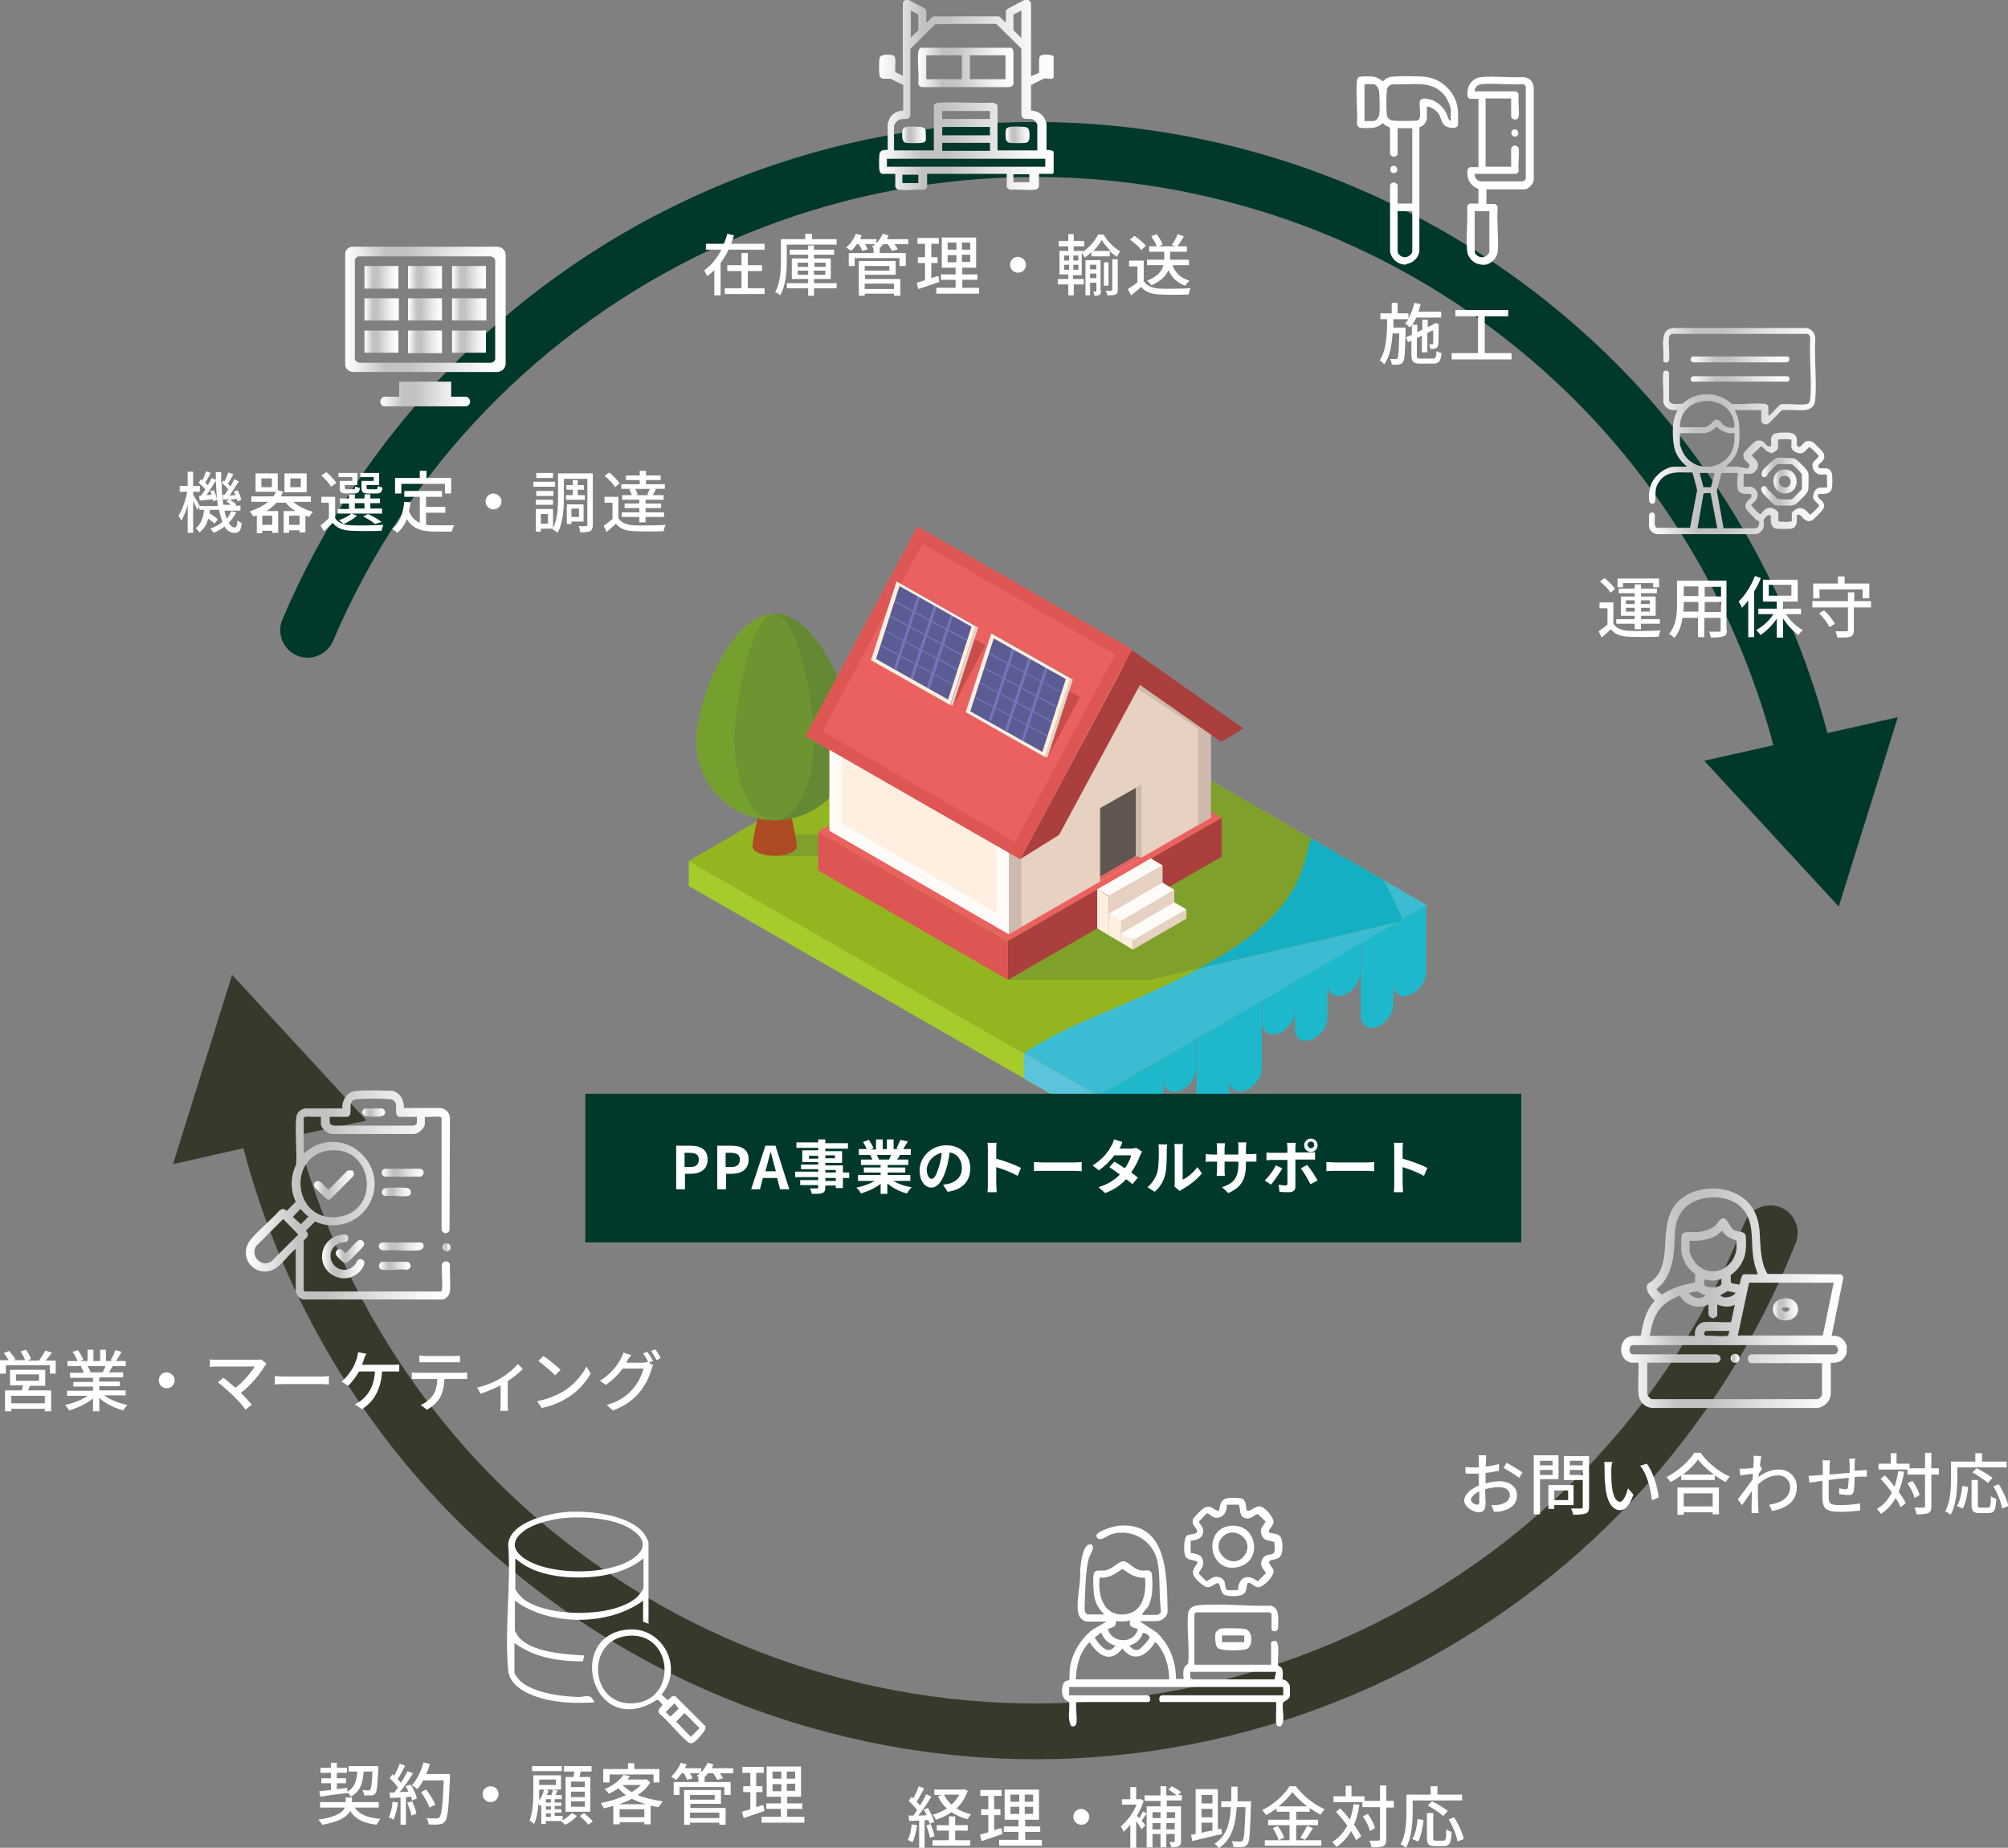 <?xml version="1.0" encoding="utf-8"?>
<!-- Generator: Adobe Illustrator 23.0.4, SVG Export Plug-In . SVG Version: 6.00 Build 0)  -->
<svg version="1.1" id="レイヤー_1" xmlns="http://www.w3.org/2000/svg" xmlns:xlink="http://www.w3.org/1999/xlink" x="0px"
	 y="0px" viewBox="0 0 479.3 441.1" style="enable-background:new 0 0 479.3 441.1;" xml:space="preserve">
<rect x="0" y="0" width="479.3" height="441.1" fill="#808080" stroke="none"/>
<style type="text/css">
	.st0{clip-path:url(#SVGID_2_);fill:#00382B;}
	.st1{clip-path:url(#SVGID_2_);fill:#39392B;}
	.st2{clip-path:url(#SVGID_2_);fill:#FFFFFF;}
	.st3{clip-path:url(#SVGID_4_);fill:url(#SVGID_5_);}
	.st4{clip-path:url(#SVGID_7_);fill:url(#SVGID_8_);}
	.st5{clip-path:url(#SVGID_10_);fill:url(#SVGID_11_);}
	.st6{clip-path:url(#SVGID_13_);fill:url(#SVGID_14_);}
	.st7{clip-path:url(#SVGID_16_);fill:url(#SVGID_17_);}
	.st8{clip-path:url(#SVGID_19_);fill:url(#SVGID_20_);}
	.st9{clip-path:url(#SVGID_22_);fill:url(#SVGID_23_);}
	.st10{clip-path:url(#SVGID_25_);fill:url(#SVGID_26_);}
	.st11{clip-path:url(#SVGID_28_);fill:url(#SVGID_29_);}
	.st12{clip-path:url(#SVGID_31_);fill:url(#SVGID_32_);}
	.st13{clip-path:url(#SVGID_34_);fill:url(#SVGID_35_);}
	.st14{clip-path:url(#SVGID_37_);fill:url(#SVGID_38_);}
	.st15{clip-path:url(#SVGID_40_);fill:url(#SVGID_41_);}
	.st16{clip-path:url(#SVGID_43_);fill:url(#SVGID_44_);}
	.st17{clip-path:url(#SVGID_46_);fill:url(#SVGID_47_);}
	.st18{clip-path:url(#SVGID_49_);fill:url(#SVGID_50_);}
	.st19{clip-path:url(#SVGID_52_);fill:url(#SVGID_53_);}
	.st20{clip-path:url(#SVGID_55_);fill:url(#SVGID_56_);}
	.st21{clip-path:url(#SVGID_58_);fill:url(#SVGID_59_);}
	.st22{clip-path:url(#SVGID_61_);fill:url(#SVGID_62_);}
	.st23{clip-path:url(#SVGID_64_);fill:url(#SVGID_65_);}
	.st24{clip-path:url(#SVGID_67_);fill:url(#SVGID_68_);}
	.st25{clip-path:url(#SVGID_70_);fill:url(#SVGID_71_);}
	.st26{clip-path:url(#SVGID_73_);fill:url(#SVGID_74_);}
	.st27{clip-path:url(#SVGID_76_);fill:url(#SVGID_77_);}
	.st28{clip-path:url(#SVGID_79_);fill:url(#SVGID_80_);}
	.st29{clip-path:url(#SVGID_82_);fill:url(#SVGID_83_);}
	.st30{clip-path:url(#SVGID_85_);fill:url(#SVGID_86_);}
	.st31{clip-path:url(#SVGID_88_);fill:url(#SVGID_89_);}
	.st32{clip-path:url(#SVGID_91_);fill:url(#SVGID_92_);}
	.st33{clip-path:url(#SVGID_94_);fill:url(#SVGID_95_);}
	.st34{clip-path:url(#SVGID_97_);fill:url(#SVGID_98_);}
	.st35{clip-path:url(#SVGID_100_);fill:url(#SVGID_101_);}
	.st36{clip-path:url(#SVGID_103_);fill:#FFFFFF;}
	.st37{clip-path:url(#SVGID_103_);fill:#A5CC2B;}
	.st38{clip-path:url(#SVGID_103_);fill:#93B620;}
	.st39{clip-path:url(#SVGID_103_);fill:#3CBCD3;}
	.st40{clip-path:url(#SVGID_103_);fill:#1EB8CC;}
	.st41{clip-path:url(#SVGID_103_);fill:#7FA02B;}
	.st42{clip-path:url(#SVGID_103_);fill:#AD4C23;}
	.st43{clip-path:url(#SVGID_103_);fill:#76A02E;}
	.st44{clip-path:url(#SVGID_103_);fill:#648833;}
	.st45{clip-path:url(#SVGID_103_);fill:#6D9431;}
	.st46{clip-path:url(#SVGID_105_);fill:#7FA02B;}
	.st47{clip-path:url(#SVGID_107_);fill:#DE5654;}
	.st48{clip-path:url(#SVGID_107_);fill:#AA3F3D;}
	.st49{clip-path:url(#SVGID_107_);fill:#EB6160;}
	.st50{clip-path:url(#SVGID_107_);fill:#E7D1C2;}
	.st51{clip-path:url(#SVGID_107_);fill:#FEEFE0;}
	.st52{clip-path:url(#SVGID_107_);fill:#FFFBF8;}
	.st53{clip-path:url(#SVGID_107_);fill:#CEBAAD;}
	.st54{clip-path:url(#SVGID_107_);fill:#60564F;}
	.st55{clip-path:url(#SVGID_107_);fill:#C84D4A;}
	.st56{clip-path:url(#SVGID_107_);fill:#5C5C94;}
	.st57{clip-path:url(#SVGID_107_);fill:#7375B6;}
	.st58{clip-path:url(#SVGID_107_);fill:#15AFC3;}
	.st59{clip-path:url(#SVGID_107_);fill:#5CC3DC;}
	.st60{clip-path:url(#SVGID_107_);fill:#00382B;}
	.st61{clip-path:url(#SVGID_107_);fill:#FFFFFF;}
</style>
<g>
	<defs>
		<rect id="SVGID_1_" y="0" width="479.3" height="441.1"/>
	</defs>
	<clipPath id="SVGID_2_">
		<use xlink:href="#SVGID_1_"  style="overflow:visible;"/>
	</clipPath>
	<path class="st0" d="M436.2,175l16.8-3.8l-14.1,45.2l-32.1-34.8l16.5-3.7c-7.5-28.2-21.7-54.3-41.3-76c-21.8-24-49.8-41.9-81-51.5
		c-43.4-13.4-89.9-10.2-131,9c-40.8,19.1-73,52.4-90.5,93.6c-1.4,3.3-5.3,4.9-8.6,3.5c-3.3-1.4-4.9-5.3-3.5-8.6
		c18.8-44.3,53.3-80,97-100.4c44.1-20.6,94-24,140.5-9.6c33.4,10.4,63.5,29.5,86.9,55.2C412.9,116.4,428.2,144.6,436.2,175"/>
	<path class="st1" d="M428.8,296.3c-0.1,0.2-0.1,0.3-0.2,0.5c-18.1,45.6-52.5,82.4-96.8,103.8c-44.6,21.5-95.2,25.2-142.4,10.6
		c-33.4-10.3-63.5-29.5-86.9-55.2c-21.1-23.3-36.4-51.5-44.4-81.9l-16.8,3.8l14.1-45.2l32.1,34.8L71,271c7.5,28.2,21.7,54.3,41.3,76
		c21.8,24,49.8,41.9,81,51.5c44.1,13.6,91.3,10.1,132.8-9.9c41.3-19.9,73.4-54.3,90.3-96.7c1.3-3.4,5.2-5,8.6-3.7
		C428.2,289.5,429.8,293,428.8,296.3"/>
	<path class="st2" d="M56.4,122.3c-0.5,1-1.1,1.8-1.8,2.5c0.4,0.7,0.9,1.1,1.4,1.1c0.4,0,0.6-0.4,0.7-1.7c0.3,0.3,0.7,0.5,1,0.7
		c-0.2,1.8-0.6,2.3-1.8,2.3c-0.9,0-1.7-0.5-2.3-1.5c-0.8,0.6-1.6,1.1-2.6,1.5c-0.2-0.3-0.5-0.7-0.8-1c1.1-0.4,2-0.9,2.9-1.6
		c-0.3-0.8-0.6-1.8-0.8-2.9h-2.2c0,0.3-0.1,0.5-0.1,0.8c0.8,0.5,1.6,1.1,2,1.5l-0.8,1c-0.3-0.3-0.9-0.8-1.5-1.2
		c-0.3,1.3-1,2.5-2.1,3.3c-0.2-0.3-0.6-0.8-0.9-1c1.4-1,1.8-2.7,2-4.4h-1.1v-0.8l-0.5,0.8c-0.2-0.5-0.6-1.4-1-2.1v7.6h-1.3v-6.7
		c-0.4,1.5-1,2.9-1.5,3.8c-0.2-0.4-0.5-0.9-0.7-1.2c0.9-1.3,1.7-3.7,2.1-5.7h-1.8v-1.4h1.9v-3.4h1.3v3.4h1.6v1.4h-1.6v0.7
		c0.4,0.6,1.3,2.1,1.6,2.7h4.3c-0.3-2.3-0.5-5.1-0.5-8.1h1.3c0,0.9,0,1.8,0,2.7l0.5-0.7c0.1,0.1,0.2,0.2,0.3,0.2
		c0.3-0.7,0.7-1.5,0.9-2.1l1.2,0.4c-0.4,0.8-0.9,1.7-1.3,2.3c0.2,0.2,0.4,0.4,0.6,0.6c0.4-0.6,0.7-1.2,0.9-1.7l1.1,0.5
		c-0.7,1.1-1.5,2.4-2.2,3.4l1.4-0.1c-0.1-0.3-0.2-0.5-0.4-0.8l0.9-0.4c0.4,0.8,0.8,1.7,0.9,2.3l-0.9,0.4c0-0.2-0.1-0.4-0.2-0.6
		c-0.6,0.1-1.1,0.1-1.6,0.2c0.5,0.3,1.2,0.8,1.5,1.1l-0.3,0.3h1.3v1.2h-3.8c0.1,0.7,0.3,1.3,0.5,1.9c0.5-0.5,0.8-1.1,1.1-1.8
		L56.4,122.3z M48,118.3c0.3-0.4,0.7-0.9,1-1.5c-0.4-0.5-1.1-1.1-1.6-1.6l0.6-0.8c0.1,0.1,0.2,0.2,0.3,0.3c0.3-0.7,0.7-1.5,0.9-2.2
		l1.1,0.4c-0.4,0.8-0.9,1.7-1.3,2.3c0.2,0.2,0.4,0.4,0.6,0.6c0.4-0.6,0.7-1.2,0.9-1.7l1.1,0.5c-0.7,1.2-1.6,2.5-2.3,3.6l1.2-0.1
		c-0.1-0.3-0.2-0.6-0.3-0.9L51,117c0.4,0.7,0.7,1.7,0.8,2.3l-0.9,0.4c0-0.2-0.1-0.3-0.1-0.5c-1.1,0.1-2.1,0.2-3.1,0.3l-0.2-1.1
		L48,118.3z M53.6,118.1c0.3-0.4,0.6-0.8,0.9-1.3c-0.4-0.5-1-1.1-1.6-1.5c0,1.9,0.2,3.7,0.4,5.2h1.8c-0.3-0.3-0.7-0.6-1.1-0.8
		l0.7-0.6l-1.4,0.2l-0.2-1.1L53.6,118.1z"/>
	<path class="st2" d="M70.1,119.9c1.2,1,2.9,1.8,4.6,2.3c-0.3,0.3-0.7,0.8-0.9,1.2c-0.3-0.1-0.6-0.2-0.9-0.3v4h-1.4v-0.5h-2.5v0.6
		h-1.3v-5.2h2.8c-0.9-0.6-1.7-1.2-2.3-2H66c-0.7,0.8-1.5,1.4-2.4,2h2.8v5.2H65v-0.5h-2.4v0.6h-1.3V123c-0.3,0.1-0.5,0.2-0.8,0.3
		c-0.2-0.3-0.6-0.9-0.9-1.2c1.7-0.6,3.2-1.3,4.4-2.3H60v-1.3h5.2c0.3-0.3,0.5-0.7,0.7-1.1H61V113h5.3v4l1.3,0.4
		c-0.2,0.4-0.4,0.8-0.6,1.1h7.2v1.3H70.1z M64.9,114.2h-2.5v2.1h2.5V114.2z M65,123.1h-2.4v2.2H65V123.1z M73.2,117.5h-5.3V113h5.3
		V117.5z M71.5,123.1h-2.5v2.2h2.5V123.1z M71.8,114.2h-2.5v2.1h2.5V114.2z"/>
	<path class="st2" d="M80,123.7c0.7,1.1,2,1.6,3.8,1.7c1.9,0.1,5.7,0,7.7-0.1c-0.1,0.3-0.4,1-0.4,1.4c-1.9,0.1-5.4,0.1-7.3,0
		c-2-0.1-3.4-0.6-4.4-1.9c-0.6,0.7-1.3,1.3-2.1,2l-0.8-1.4c0.6-0.4,1.4-1.1,2-1.7V120h-1.8v-1.4H80V123.7z M79,116.2
		c-0.4-0.8-1.4-1.9-2.3-2.7l1.2-0.8c0.9,0.8,1.9,1.8,2.4,2.6L79,116.2z M91.2,122.6H80.6v-1.1h2.7v-1.3h-2.2V119h2.2v-1h1.4v1H87v-1
		h1.4v1h2.3v1.1h-2.3v1.3h2.8V122.6z M84,113.9h-3.2v-1h4.5v2.9h-3v0.6c0,0.3,0.1,0.4,0.5,0.4h1.5c0.4,0,0.4-0.1,0.5-0.7
		c0.2,0.2,0.7,0.3,1.1,0.4c-0.1,1-0.5,1.3-1.4,1.3h-1.8c-1.3,0-1.6-0.3-1.6-1.4v-1.6h3V113.9z M85.2,123.1c-0.8,0.8-2.1,1.5-3.2,2
		c-0.2-0.3-0.8-0.7-1.1-0.9c1.1-0.4,2.3-1,3-1.6L85.2,123.1z M84.7,121.4H87v-1.3h-2.3V121.4z M89.2,113.9H86v-1h4.5v2.9h-3v0.6
		c0,0.3,0.1,0.4,0.6,0.4h1.6c0.4,0,0.4-0.1,0.5-0.8c0.3,0.2,0.7,0.3,1.1,0.4c-0.1,1.1-0.5,1.4-1.4,1.4h-2c-1.3,0-1.6-0.3-1.6-1.4
		v-1.6h2.9V113.9z M89.5,125.1c-0.6-0.6-1.8-1.3-2.8-1.8l1.1-0.6c1.2,0.5,2.5,1.3,3.3,1.9L89.5,125.1z"/>
	<path class="st2" d="M101.8,125.3c0.7,0.1,1.5,0.1,2.3,0.1c0.7,0,3.4,0,4.3,0c-0.2,0.4-0.5,1.1-0.6,1.5H104c-3.1,0-5.4-0.5-6.9-3
		c-0.5,1.4-1.3,2.5-2.3,3.3c-0.2-0.3-0.9-0.8-1.2-1c1.8-1.3,2.6-3.6,2.9-6.4l1.5,0.1c-0.1,0.7-0.2,1.4-0.4,2.1
		c0.6,1.5,1.5,2.3,2.6,2.8v-6.2h-3.7v-1.4h9v1.4h-3.8v2.4h4.6v1.4h-4.6V125.3z M95.8,117.8h-1.5v-3.7h5.9v-1.7h1.6v1.7h5.9v3.7h-1.5
		v-2.3H95.8V117.8z"/>
	<path class="st2" d="M119.7,119.7c0,1-0.8,1.9-1.9,1.9c-1,0-1.9-0.8-1.9-1.9c0-1,0.8-1.9,1.9-1.9
		C118.9,117.9,119.7,118.7,119.7,119.7"/>
	<path class="st2" d="M132.5,116.2h-5.2V115h5.2V116.2z M141.5,125.3c0,0.8-0.2,1.2-0.6,1.5c-0.5,0.2-1.3,0.3-2.4,0.3
		c0-0.4-0.2-1.1-0.4-1.5c0.8,0,1.6,0,1.8,0c0.2,0,0.3-0.1,0.3-0.3v-11h-5.6v4.5c0,2.5-0.2,6.1-1.5,8.4c-0.2-0.2-0.8-0.7-1.2-0.8
		l0.1-0.2h-2.9v0.7h-1.2v-5.4h4.1v4.6c1.1-2.1,1.2-5.1,1.2-7.3V113h8.3V125.3z M132.1,118.4h-4.1v-1.2h4.1V118.4z M127.9,119.3h4.1
		v1.2h-4.1V119.3z M132,114.1h-4v-1.2h4V114.1z M130.8,122.7h-1.7v2.3h1.7V122.7z M136.7,118.2v-1.3h-1.5v-1.1h1.5v-1.2h1.2v1.2h1.5
		v1.1h-1.5v1.3h1.7v1.1h-4.5v-1.1H136.7z M136.4,124.5v0.6h-1.1v-4.7h4v4.1H136.4z M136.4,123.4h1.8v-2h-1.8V123.4z"/>
	<path class="st2" d="M147.6,123.7c0.7,1.1,2,1.6,3.7,1.7c1.8,0.1,5.5,0,7.6-0.1c-0.2,0.3-0.4,1-0.5,1.5c-1.8,0.1-5.2,0.1-7.1,0
		c-2-0.1-3.4-0.6-4.3-1.8c-0.7,0.7-1.4,1.3-2.2,2l-0.7-1.5c0.6-0.4,1.4-1,2.1-1.6V120h-1.9v-1.4h3.3V123.7z M146.8,116.3
		c-0.4-0.8-1.5-1.9-2.5-2.7l1.1-0.8c0.9,0.7,2,1.8,2.5,2.6L146.8,116.3z M150.8,116.7h-2.5v-1.1h4.4v-1h-3.3v-1.1h3.3v-1.1h1.5v1.1
		h3.5v1.1h-3.5v1h4.5v1.1H156l0.6,0.1c-0.3,0.5-0.6,1-0.8,1.4h2.6v1.1h-4.3v0.9h3.7v1.1h-3.7v1h4.4v1.1h-4.4v1.3h-1.5v-1.3h-4.2
		v-1.1h4.2v-1h-3.5v-1.1h3.5v-0.9h-4.1v-1.1h2.3c-0.1-0.4-0.4-1-0.6-1.4L150.8,116.7z M154.5,118.1c0.2-0.4,0.4-1,0.6-1.4h-3.5
		c0.3,0.4,0.5,1,0.6,1.4l-0.6,0.1h3.3L154.5,118.1z"/>
	<path class="st2" d="M13.3,324.7v3.2h-1.4v-2H1.4v2H0v-3.2h2.1c-0.3-0.5-0.8-1.2-1.2-1.7l1.3-0.5c0.5,0.6,1.2,1.5,1.5,2l-0.5,0.2H6
		c-0.2-0.6-0.7-1.5-1.1-2.1l1.3-0.4c0.5,0.7,1,1.6,1.2,2.2l-0.9,0.4h2.8c0.5-0.7,1.2-1.7,1.5-2.4l1.6,0.5c-0.5,0.7-1,1.3-1.5,1.9
		H13.3z M7.2,330.7c-0.2,0.4-0.3,0.8-0.5,1.2h5.5v5h-1.5v-0.6h-8v0.6H1.2v-5h4c0.1-0.4,0.2-0.8,0.3-1.2H2.4V327h8.4v3.8H7.2z
		 M10.7,333.2h-8v1.8h8V333.2z M3.8,329.6h5.5v-1.5H3.8V329.6z"/>
	<path class="st2" d="M25,333.2c1.4,1,3.5,1.8,5.4,2.2c-0.3,0.3-0.8,0.9-1,1.3c-2.1-0.6-4.2-1.6-5.7-3v3.2h-1.5v-3.1
		c-1.5,1.3-3.7,2.3-5.7,2.9c-0.2-0.4-0.6-0.9-1-1.3c1.9-0.4,4-1.2,5.4-2.2h-4.9v-1.2h6.2v-1h-4.7v-1.1h4.7v-1h-5.5v-1.2h3.3
		c-0.1-0.4-0.4-1-0.7-1.5l0.4-0.1h-3.6v-1.2h2.4c-0.2-0.6-0.7-1.5-1.2-2.2l1.3-0.4c0.5,0.7,1.1,1.7,1.3,2.3l-0.8,0.3h1.8v-2.7h1.4
		v2.7h1.6v-2.7h1.4v2.7H27l-0.6-0.2c0.4-0.6,0.9-1.6,1.1-2.4l1.5,0.4c-0.4,0.8-0.9,1.6-1.3,2.2H30v1.2h-3.1
		c-0.3,0.5-0.6,1.1-0.9,1.5h3.4v1.2h-5.7v1h4.9v1.1h-4.9v1h6.3v1.2H25z M20.9,326.1c0.3,0.5,0.6,1,0.7,1.4l-0.5,0.1h3.4
		c0.2-0.4,0.5-1,0.7-1.5H20.9z"/>
	<path class="st2" d="M41.7,329.5c0,1-0.8,1.9-1.9,1.9c-1,0-1.9-0.8-1.9-1.9s0.8-1.9,1.9-1.9C40.9,327.7,41.7,328.5,41.7,329.5"/>
	<path class="st2" d="M63.2,326.1c-1.2,1.9-3.2,4.5-5.7,6.4c0.9,0.9,2,2.1,2.6,2.8l-1.5,1.2c-0.6-0.9-1.9-2.3-3-3.4
		c-1-0.9-2.7-2.5-3.6-3.1l1.3-1.1c0.6,0.4,1.8,1.4,2.9,2.4c2.1-1.6,3.8-3.8,4.6-5.1h-9c-0.6,0-1.4,0.1-1.7,0.1v-1.8
		c0.4,0.1,1.2,0.1,1.7,0.1h9.3c0.5,0,1,0,1.2-0.1l1.3,1C63.5,325.7,63.3,325.9,63.2,326.1"/>
	<path class="st2" d="M68,328.6h8.7c0.8,0,1.4-0.1,1.8-0.1v2c-0.4,0-1.1-0.1-1.8-0.1H68c-0.9,0-1.8,0-2.4,0.1v-2
		C66.1,328.5,67.1,328.6,68,328.6"/>
	<path class="st2" d="M86.9,324.4c-0.1,0.4-0.3,0.9-0.5,1.4h7.3c0.4,0,1.1,0,1.6-0.1v1.7c-0.5,0-1.2,0-1.6,0h-2.5
		c-0.3,4.4-2,7.2-4.8,9l-1.7-1.2c0.5-0.2,1-0.5,1.4-0.8c1.6-1.2,3.2-3.3,3.4-7h-3.8c-0.7,1.2-1.7,2.6-2.6,3.4l-1.6-1
		c1.1-0.8,2.2-2.4,2.8-3.4c0.4-0.8,0.7-1.6,0.9-2.2c0.1-0.5,0.2-1,0.3-1.4l2,0.4C87.2,323.5,87,324,86.9,324.4"/>
	<path class="st2" d="M99.7,327.7h10.5c0.3,0,0.9,0,1.3-0.1v1.6c-0.4,0-0.9,0-1.3,0h-4.1c-0.1,1.7-0.4,3.1-1,4.3
		c-0.6,1.1-1.8,2.3-3.2,3l-1.5-1.1c1.2-0.5,2.3-1.4,3-2.4c0.7-1.1,0.9-2.4,1-3.8h-4.6c-0.5,0-1,0-1.5,0v-1.6
		C98.7,327.7,99.2,327.7,99.7,327.7 M101.7,323.7h6.5c0.5,0,1.1,0,1.6-0.1v1.6c-0.5,0-1.1,0-1.6,0h-6.5c-0.5,0-1.1,0-1.6,0v-1.6
		C100.6,323.6,101.2,323.7,101.7,323.7"/>
	<path class="st2" d="M119.7,328.9c1.5-0.9,3.1-2.3,3.9-3.3l1.2,1.2c-0.8,0.8-2.2,2-3.6,2.9v5.6c0,0.5,0,1.3,0.1,1.5h-1.9
		c0-0.3,0.1-1,0.1-1.5v-4.6c-1.4,0.7-3.2,1.5-4.8,2l-0.8-1.5C116.1,330.8,118.4,329.7,119.7,328.9"/>
	<path class="st2" d="M134.4,332.2c2.6-1.6,4.6-4,5.6-6l1,1.7c-1.2,2.1-3.1,4.3-5.6,5.8c-1.6,1-3.6,1.9-6.1,2.4l-1.1-1.6
		C130.7,334,132.8,333.1,134.4,332.2 M133.8,327l-1.3,1.3c-0.8-0.8-2.8-2.6-4-3.4l1.2-1.2C130.8,324.4,132.9,326.1,133.8,327"/>
	<path class="st2" d="M149.7,324.9c-0.1,0.1-0.1,0.3-0.2,0.4h3.9c0.4,0,0.9-0.1,1.2-0.2l1.3,0.8c-0.2,0.3-0.3,0.7-0.4,1
		c-0.4,1.5-1.4,3.7-2.8,5.4c-1.5,1.8-3.4,3.3-6.4,4.4l-1.5-1.3c3.1-0.9,5-2.3,6.4-4c1.2-1.4,2.1-3.4,2.4-4.7h-5
		c-1,1.4-2.4,2.8-4,3.9l-1.4-1c2.8-1.7,4.3-3.9,5-5.3c0.2-0.3,0.5-1,0.6-1.4l1.9,0.6C150.2,324,149.8,324.6,149.7,324.9
		 M155.9,324.9l-1.1,0.4c-0.3-0.6-0.8-1.6-1.3-2.2l1-0.4C155,323.3,155.5,324.2,155.9,324.9 M157.7,324.2l-1,0.5
		c-0.3-0.7-0.9-1.6-1.3-2.2l1-0.4C156.8,322.6,157.4,323.6,157.7,324.2"/>
	<path class="st2" d="M84.6,431.4c1.1,1.7,3,2.5,6.2,2.8c-0.3,0.3-0.7,1-0.9,1.4c-3.1-0.4-5.1-1.3-6.3-3.3c-0.7,1.3-2.5,2.6-6.7,3.3
		c-0.2-0.4-0.6-0.9-0.9-1.2c4.4-0.7,5.9-1.8,6.3-2.9h-5.9v-1.3h6.1v-1.1H84v1.1h6.4v1.3H84.6z M76.2,427.6c0.8-0.1,1.8-0.2,2.8-0.3
		v-1.6h-2.3v-1.2H79v-1.3h-2.5v-1.2H79v-1.2h1.4v1.2h2.4v1.2h-2.4v1.3h2.2v1.2h-2.2v1.4l2.5-0.3l0,0.9c1.8-1,2.2-2.6,2.4-4.8h-2.1
		v-1.3h7.1c0,0,0,0.4,0,0.6c-0.2,3.9-0.3,5.4-0.7,5.9c-0.3,0.4-0.6,0.5-1,0.5c-0.4,0-1.1,0-1.7,0c0-0.4-0.2-1-0.4-1.3
		c0.6,0.1,1.2,0.1,1.4,0.1s0.4,0,0.5-0.2c0.2-0.3,0.4-1.4,0.5-4.3h-2.1c-0.2,2.8-0.8,4.8-3.1,6c-0.1-0.3-0.4-0.7-0.7-0.9
		c-2.3,0.3-4.8,0.6-6.5,0.9L76.2,427.6z"/>
	<path class="st2" d="M95,430.3c-0.2,1.5-0.6,3.1-1.1,4.1c-0.2-0.2-0.8-0.4-1.1-0.6c0.5-1,0.8-2.4,0.9-3.7L95,430.3z M98,426
		c0.7,1,1.3,2.4,1.5,3.3l-1.1,0.5c-0.1-0.3-0.2-0.6-0.3-0.9l-1.2,0.1v6.6h-1.3v-6.5c-0.9,0-1.8,0.1-2.5,0.1l-0.1-1.3l1.1,0
		c0.3-0.4,0.6-0.8,0.9-1.2c-0.5-0.7-1.3-1.6-2-2.2l0.7-1l0.4,0.4c0.5-0.9,1-2,1.3-2.9l1.3,0.5c-0.6,1.1-1.2,2.4-1.8,3.2
		c0.3,0.3,0.6,0.6,0.8,0.9c0.6-1,1.2-2,1.6-2.8l1.3,0.5c-0.9,1.5-2.1,3.2-3.2,4.5l2.1-0.1c-0.2-0.4-0.4-0.9-0.7-1.3L98,426z
		 M98.4,430c0.4,1,0.9,2.2,1,3l-1.2,0.4c-0.1-0.8-0.6-2.1-1-3.1L98.4,430z M107.4,424.4c-0.3,7.1-0.5,9.6-1.2,10.4
		c-0.4,0.5-0.8,0.7-1.4,0.7c-0.5,0.1-1.5,0.1-2.5,0c0-0.4-0.2-1.1-0.5-1.5c1,0.1,2,0.1,2.4,0.1c0.3,0,0.5-0.1,0.7-0.3
		c0.5-0.5,0.8-2.9,1-8.8h-4.9c-0.4,0.8-0.9,1.6-1.4,2.1c-0.3-0.3-1-0.7-1.3-0.9c1.2-1.3,2.2-3.4,2.8-5.5l1.5,0.4
		c-0.2,0.8-0.5,1.7-0.9,2.4h5.7V424.4z M102.5,431.5c-0.3-1-1.2-2.5-2-3.7l1.2-0.6c0.9,1.1,1.8,2.6,2.2,3.6L102.5,431.5z"/>
	<path class="st2" d="M119,428.3c0,1-0.8,1.9-1.9,1.9c-1,0-1.9-0.8-1.9-1.9c0-1,0.8-1.9,1.9-1.9C118.2,426.4,119,427.2,119,428.3"/>
	<path class="st2" d="M134.4,434.5c0.8-0.5,1.6-1.2,2.1-1.7l1.2,0.7c-0.7,0.8-1.8,1.7-2.8,2.1c-0.2-0.2-0.6-0.6-1-0.9l0,0h-3.6v0.7
		h-1.1v-4.6c-0.1,0.1-0.2,0.2-0.3,0.3c-0.1-0.1-0.3-0.3-0.4-0.4c-0.1,1.6-0.4,3.4-1,4.7c-0.2-0.2-0.8-0.6-1.1-0.8
		c0.8-2,0.9-4.7,0.9-6.7v-4.1h6.6v3.4h-1.9l1.1,0.3c-0.2,0.3-0.4,0.7-0.5,1h1.5v1h-1.7v0.8h1.6v0.8h-1.6v0.8h1.6v0.8h-1.6v0.8h1.9
		V434.5z M134,422.8H127v-1.2h7.1V422.8z M128.7,427.9c0,0.6,0,1.2,0,1.9c0.5-0.7,0.9-1.6,1.2-2.6h-1.2V427.9z M128.7,426.1h4v-1.3
		h-4V426.1z M130.9,427.4c-0.1,0.4-0.2,0.8-0.4,1.1h1.1c0.2-0.4,0.3-1,0.4-1.3h-1.9L130.9,427.4z M131.5,429.5h-1.2v0.8h1.2V429.5z
		 M131.5,431.2h-1.2v0.8h1.2V431.2z M130.3,433.7h1.2v-0.8h-1.2V433.7z M136.9,424.2c0.1-0.4,0.1-0.9,0.2-1.3h-2.5v-1.3h6.6v1.3
		h-2.6c-0.1,0.4-0.2,0.9-0.3,1.3h2.6v8.3H135v-8.3H136.9z M139.6,425.3h-3.3v1.3h3.3V425.3z M139.6,427.7h-3.3v1.3h3.3V427.7z
		 M139.6,430h-3.3v1.3h3.3V430z M139.4,432.8c0.7,0.6,1.6,1.4,2.1,2l-1.1,0.8c-0.4-0.6-1.3-1.5-2-2.1L139.4,432.8z"/>
	<path class="st2" d="M155.2,425.5c-0.7,1.2-1.7,2.2-3,3c1.7,0.7,3.8,1.2,6,1.5c-0.3,0.4-0.7,1-1,1.4c-0.7-0.1-1.3-0.2-1.9-0.4v4.5
		h-1.5v-0.5h-5.9v0.5h-1.5v-4.4c-0.8,0.2-1.5,0.4-2.3,0.6c-0.1-0.4-0.5-1-0.7-1.3c2.1-0.4,4.2-1,6-1.9c-0.7-0.5-1.3-1-1.8-1.6
		c-0.7,0.5-1.4,0.9-2.3,1.3c-0.2-0.4-0.7-0.9-1-1.1c2.2-0.9,3.7-2.2,4.5-3.4l1.6,0.3c-0.2,0.3-0.4,0.5-0.6,0.8h4.2l0.3-0.1
		L155.2,425.5z M145.5,425.5h-1.5v-3.2h5.9v-1.4h1.5v1.4h6v3.2H156v-1.9h-10.5V425.5z M154.1,430.7c-1.2-0.4-2.3-0.8-3.3-1.3
		c-0.9,0.5-1.9,0.9-3,1.3H154.1z M153.8,431.9h-5.9v1.9h5.9V431.9z M148.6,426.1c0.6,0.6,1.3,1.2,2.2,1.7c0.8-0.5,1.6-1.1,2.2-1.7
		L148.6,426.1L148.6,426.1z"/>
	<path class="st2" d="M174.9,423.3h-3.1c0.3,0.4,0.6,0.8,0.8,1.2l-1.4,0.4c-0.2-0.4-0.6-1.1-1-1.6H169c-0.2,0.3-0.5,0.6-0.8,0.9h0
		v1.2h6.2v3.1h-1.5v-1.9h-10.7v1.9h-1.4v-3.1h5.9v-1.2h0.1c-0.2-0.1-0.4-0.2-0.5-0.3c0.3-0.2,0.5-0.4,0.8-0.6h-2.4
		c0.2,0.4,0.5,0.9,0.6,1.2l-1.3,0.4c-0.1-0.4-0.4-1-0.8-1.6h-0.5c-0.4,0.6-0.9,1.2-1.3,1.6c-0.3-0.2-0.9-0.6-1.2-0.8
		c0.9-0.8,1.8-2,2.3-3.3l1.4,0.4c-0.1,0.3-0.3,0.6-0.4,0.9h3.9v1c0.6-0.7,1.1-1.4,1.5-2.3l1.4,0.4c-0.1,0.3-0.3,0.6-0.4,0.9h5.1
		V423.3z M164.7,431.6h8.5v4h-1.5v-0.5h-7v0.5h-1.4v-8.3h8.8v3.3h-7.3V431.6z M164.7,429.6h5.9v-1.1h-5.9V429.6z M164.7,434h7v-1.3
		h-7V434z"/>
	<path class="st2" d="M182.5,432.3c-1.7,0.6-3.6,1.2-5,1.7l-0.4-1.5c0.6-0.2,1.3-0.4,2-0.6v-4.1h-1.7v-1.4h1.7v-3.2h-1.9v-1.4h5.1
		v1.4h-1.8v3.2h1.5v1.4h-1.5v3.6c0.5-0.2,1.1-0.4,1.7-0.5L182.5,432.3z M192,433.7v1.4h-10.2v-1.4h4.6v-1.9h-3.5v-1.3h3.5v-1.6H183
		v-7.2h8.2v7.2h-3.3v1.6h3.6v1.3h-3.6v1.9H192z M184.4,424.6h2.1v-1.7h-2.1V424.6z M184.4,427.6h2.1v-1.7h-2.1V427.6z M189.8,422.9
		h-2v1.7h2V422.9z M189.8,425.8h-2v1.7h2V425.8z"/>
	<path class="st2" d="M218.9,435.7c-0.2,1.5-0.6,3.1-1.1,4.1c-0.2-0.2-0.8-0.4-1.1-0.6c0.5-1,0.8-2.4,0.9-3.7L218.9,435.7z
		 M220.7,434.5v6.6h-1.3v-6.5c-0.9,0-1.7,0.1-2.4,0.1l-0.1-1.3l1.1,0c0.3-0.4,0.6-0.8,0.9-1.3c-0.5-0.7-1.3-1.6-2-2.2l0.7-1
		c0.1,0.1,0.3,0.2,0.4,0.4c0.5-0.9,1-2,1.3-2.9l1.3,0.5c-0.6,1.1-1.2,2.3-1.8,3.2c0.3,0.3,0.6,0.6,0.8,0.9c0.6-0.9,1.1-1.9,1.5-2.7
		l1.2,0.6c-0.9,1.5-2,3.2-3.1,4.5c0.6,0,1.3,0,2-0.1c-0.2-0.4-0.4-0.9-0.7-1.3l1-0.4c0.6,1,1.3,2.4,1.5,3.3l-1.1,0.5
		c0-0.3-0.1-0.5-0.3-0.9L220.7,434.5z M222.1,435.4c0.4,0.9,0.8,2.1,1,2.9l-1.1,0.4c-0.2-0.8-0.5-2-0.9-2.9L222.1,435.4z M231,427.5
		c-0.6,1.7-1.5,3.1-2.7,4.2c1,0.6,2.2,1.1,3.5,1.4c-0.3,0.3-0.7,0.9-0.9,1.2c-1.4-0.4-2.7-1-3.8-1.7c-1.1,0.8-2.4,1.4-3.7,1.8
		c-0.2-0.4-0.5-0.9-0.8-1.2c1.2-0.3,2.4-0.8,3.4-1.5c-0.9-0.8-1.6-1.8-2.1-2.9l0.9-0.3H223v-1.3h6.8l0.3-0.1L231,427.5z
		 M227.9,439.3h3.7v1.3h-9v-1.3h3.9V437h-2.9v-1.3h2.9v-2.1h1.5v2.1h3v1.3h-3V439.3z M225.3,428.4c0.4,0.9,1.1,1.7,1.8,2.4
		c0.8-0.7,1.4-1.5,1.9-2.4H225.3z"/>
	<path class="st2" d="M239.3,437.8c-1.7,0.6-3.6,1.2-5,1.7l-0.4-1.5c0.6-0.2,1.3-0.4,2-0.6v-4.1h-1.7v-1.4h1.7v-3.2H234v-1.4h5.1
		v1.4h-1.8v3.2h1.5v1.4h-1.5v3.6c0.5-0.2,1.1-0.4,1.7-0.5L239.3,437.8z M248.7,439.2v1.4h-10.2v-1.4h4.6v-1.9h-3.5v-1.3h3.5v-1.6
		h-3.3v-7.2h8.2v7.2h-3.3v1.6h3.6v1.3h-3.6v1.9H248.7z M241.2,430.1h2.1v-1.7h-2.1V430.1z M241.2,433h2.1v-1.7h-2.1V433z
		 M246.6,428.4h-2v1.7h2V428.4z M246.6,431.3h-2v1.7h2V431.3z"/>
	<path class="st2" d="M260,433.7c0,1-0.8,1.9-1.9,1.9c-1,0-1.9-0.8-1.9-1.9c0-1,0.8-1.9,1.9-1.9C259.1,431.9,260,432.7,260,433.7"/>
	<path class="st2" d="M273.7,432.9c-0.4,0.6-0.8,1.2-1.2,1.7c0.4,0.5,0.7,0.9,0.9,1.1l-0.9,1c-0.3-0.5-0.8-1.3-1.3-2v6.4h-1.4v-5.5
		c-0.5,0.6-1.1,1.2-1.6,1.7c-0.1-0.4-0.5-1.1-0.7-1.3c1.5-1.2,3-3.2,3.8-5.2h-3.5v-1.3h2v-2.9h1.4v2.9h0.8l0.2-0.1l0.8,0.5
		c-0.4,1.2-0.9,2.4-1.6,3.5c0.1,0.2,0.3,0.4,0.5,0.6c0.4-0.5,0.7-1.1,0.9-1.6L273.7,432.9z M278.5,429.9v1.3h3.4v8.3
		c0,0.6-0.1,1-0.5,1.2c-0.4,0.2-1,0.3-1.8,0.3c-0.1-0.4-0.3-1-0.5-1.3c0.5,0,1,0,1.1,0c0.2,0,0.2,0,0.2-0.2v-1.7h-2v3.2H277v-3.2
		h-1.9v3.2h-1.4v-9.8h3.3v-1.3h-3.8v-1.3h3.8v-2.2h1.4v2.2h2.5c-0.5-0.4-1.3-1-2-1.4l0.8-0.8c0.8,0.4,1.7,1,2.2,1.4l-0.7,0.7h0.9
		v1.3H278.5z M275.1,434h1.9v-1.4h-1.9V434z M277,435.2h-1.9v1.5h1.9V435.2z M278.5,434h2v-1.4h-2V434z M280.4,435.2h-2v1.5h2V435.2
		z"/>
	<path class="st2" d="M291.7,437.8c-2.5,0.6-5.2,1.2-7.1,1.7l-0.3-1.5c0.4-0.1,0.7-0.1,1.1-0.2v-10.7h5.3v9.6l0.8-0.2L291.7,437.8z
		 M286.8,430.5h2.6v-2h-2.6V430.5z M289.4,431.8h-2.6v2h2.6V431.8z M286.8,437.5c0.8-0.2,1.7-0.4,2.6-0.5v-1.9h-2.6V437.5z
		 M298.6,429.9c0,0,0,0.5,0,0.7c-0.2,6.6-0.3,8.9-0.8,9.6c-0.3,0.5-0.7,0.6-1.2,0.7c-0.5,0.1-1.3,0-2.2,0c0-0.4-0.2-1-0.4-1.4
		c0.8,0.1,1.6,0.1,2,0.1c0.3,0,0.4,0,0.6-0.2c0.4-0.5,0.5-2.5,0.7-8h-2.1c-0.3,4.2-1.1,7.7-4.3,9.8c-0.2-0.4-0.7-0.9-1-1.1
		c2.9-1.8,3.7-4.9,3.9-8.7h-2.3v-1.4h2.4c0-1.1,0-2.3,0-3.5h1.5c0,1.2,0,2.4,0,3.5H298.6z"/>
	<path class="st2" d="M309.3,439.3h6.1v1.3h-13.5v-1.3h5.9v-3.6h-5.1v-1.3h5.1v-1.9h-3.1v-0.8c-0.8,0.6-1.6,1.1-2.5,1.6
		c-0.2-0.3-0.6-0.9-0.9-1.2c2.7-1.3,5.3-3.7,6.5-5.7h1.5c1.7,2.3,4.4,4.4,6.9,5.5c-0.4,0.4-0.7,0.9-1,1.3c-0.8-0.4-1.7-1-2.6-1.6
		v0.9h-3.2v1.9h5.2v1.3h-5.2V439.3z M305,435.9c0.6,0.8,1.3,2,1.5,2.8l-1.3,0.6c-0.2-0.8-0.8-2-1.4-2.9L305,435.9z M312,431.2
		c-1.4-1.1-2.6-2.2-3.5-3.4c-0.8,1.1-1.9,2.3-3.3,3.4H312z M310.4,438.7c0.5-0.8,1.2-2,1.6-2.8l1.4,0.5c-0.6,1-1.3,2.1-1.9,2.8
		L310.4,438.7z"/>
	<path class="st2" d="M324.5,430.8c-0.3,1.8-0.7,3.4-1.3,4.8c0.7,1,1.3,1.9,1.7,2.7l-1.2,1c-0.3-0.6-0.7-1.4-1.2-2.2
		c-0.9,1.5-2,2.8-3.5,3.8c-0.2-0.3-0.7-0.9-1-1.2c1.6-0.9,2.7-2.3,3.6-3.9c-0.9-1.2-1.8-2.3-2.7-3.3l1-0.8c0.8,0.8,1.6,1.7,2.3,2.7
		c0.4-1.1,0.7-2.4,0.9-3.7L324.5,430.8z M332.7,431.5h-1.8v7.6c0,0.9-0.2,1.3-0.7,1.6c-0.5,0.2-1.4,0.3-2.8,0.3
		c-0.1-0.4-0.3-1.1-0.5-1.6c1,0,1.8,0,2.1,0c0.3,0,0.4-0.1,0.4-0.4v-7.6h-4.2v-1.2h-6.9v-1.4h2.9v-2.5h1.4v2.5h3.1v1.1h3.7v-3.7h1.5
		v3.7h1.8V431.5z M327,437.1c-0.2-0.9-0.9-2.4-1.7-3.5l1.2-0.6c0.8,1.1,1.5,2.5,1.7,3.4L327,437.1z"/>
	<path class="st2" d="M337.2,432.4c0,2.5-0.2,6.2-1.6,8.7c-0.3-0.2-0.9-0.7-1.3-0.8c1.3-2.3,1.4-5.5,1.4-7.8v-4.1h5.8v-2h1.6v2h5.9
		v1.4h-11.8V432.4z M337.1,439c0.8-1.2,1.1-3.1,1.3-4.8l1.4,0.3c-0.2,1.7-0.6,3.9-1.3,5.1L337.1,439z M344.5,439.4
		c0.6,0,0.7-0.4,0.7-2.7c0.3,0.2,0.9,0.5,1.3,0.6c-0.1,2.7-0.5,3.4-1.9,3.4h-2.1c-1.5,0-1.9-0.5-1.9-2v-5.9h1.5v5.9
		c0,0.6,0.1,0.7,0.7,0.7H344.5z M344.5,433.5c-0.8-0.7-2.4-1.8-3.7-2.5l1-1c1.3,0.6,2.9,1.6,3.8,2.3L344.5,433.5z M347.1,433.8
		c1,1.6,2,3.8,2.3,5.2l-1.5,0.6c-0.2-1.4-1.1-3.6-2.1-5.3L347.1,433.8z"/>
	<path class="st2" d="M182.5,58.2v1.4h-8.6c-0.5,1.1-1.2,2.2-1.9,3.2v7.7h-1.5v-6c-0.5,0.5-1.1,1-1.7,1.4c-0.2-0.4-0.5-1-0.7-1.4
		c1.8-1.2,3.1-3,4.1-4.9h-3.7v-1.4h4.3c0.3-0.8,0.6-1.6,0.8-2.4l1.6,0.4c-0.2,0.7-0.4,1.3-0.7,2H182.5z M178.5,68.8h4v1.4H173v-1.4
		h4v-4.1h-3.4v-1.4h3.4v-2.9h1.5v2.9h3.4v1.4h-3.4V68.8z"/>
	<path class="st2" d="M187.8,58.5v3.7c0,2.5-0.2,6-1.6,8.3c-0.3-0.3-0.9-0.7-1.2-0.8c1.3-2.1,1.4-5.2,1.4-7.5v-5.1h5.8v-1.3h1.6v1.3
		h5.9v1.3H187.8z M199.7,68.8h-5.4v1.8h-1.4v-1.8h-5.1v-1.2h5.1v-1h-3.9v-4.9h3.9v-0.9h-4.4v-1.2h4.4v-1h1.4v1h4.8v1.2h-4.8v0.9h4
		v4.9h-4v1h5.4V68.8z M190.4,63.7h2.5v-1h-2.5V63.7z M192.9,64.6h-2.5v1h2.5V64.6z M194.4,63.7h2.7v-1h-2.7V63.7z M197,64.6h-2.7v1
		h2.7V64.6z"/>
	<path class="st2" d="M216.6,58.3h-3.1c0.3,0.4,0.6,0.8,0.8,1.2l-1.4,0.4c-0.2-0.4-0.6-1.1-1-1.6h-1.1c-0.2,0.3-0.5,0.6-0.8,0.9h0
		v1.2h6.2v3.1h-1.5v-1.9H204v1.9h-1.4v-3.1h5.9v-1.2h0.1c-0.2-0.1-0.4-0.2-0.5-0.3c0.3-0.2,0.5-0.4,0.8-0.6h-2.4
		c0.2,0.4,0.5,0.9,0.6,1.2l-1.3,0.4c-0.1-0.4-0.4-1-0.8-1.6h-0.5c-0.4,0.6-0.9,1.2-1.3,1.6c-0.3-0.2-0.9-0.6-1.2-0.8
		c0.9-0.8,1.8-2,2.3-3.3l1.4,0.4c-0.1,0.3-0.3,0.6-0.4,0.9h3.9v1c0.6-0.7,1.1-1.4,1.5-2.3l1.4,0.4c-0.1,0.3-0.3,0.6-0.4,0.9h5.1
		V58.3z M206.4,66.6h8.5v4h-1.5v-0.5h-7v0.5H205v-8.3h8.8v3.3h-7.3V66.6z M206.4,64.6h5.9v-1.1h-5.9V64.6z M206.4,69h7v-1.3h-7V69z"
		/>
	<path class="st2" d="M224.2,67.3c-1.7,0.6-3.6,1.2-5,1.7l-0.4-1.5c0.6-0.2,1.3-0.4,2-0.6v-4.1h-1.7v-1.4h1.7v-3.2H219v-1.4h5.1v1.4
		h-1.8v3.2h1.5v1.4h-1.5v3.6c0.5-0.2,1.1-0.4,1.7-0.5L224.2,67.3z M233.7,68.7v1.4h-10.2v-1.4h4.6v-1.9h-3.5v-1.3h3.5v-1.6h-3.3
		v-7.2h8.2v7.2h-3.3v1.6h3.6v1.3h-3.6v1.9H233.7z M226.2,59.6h2.1v-1.7h-2.1V59.6z M226.2,62.6h2.1v-1.7h-2.1V62.6z M231.6,57.9h-2
		v1.7h2V57.9z M231.6,60.8h-2v1.7h2V60.8z"/>
	<path class="st2" d="M244.9,63.2c0,1-0.8,1.9-1.9,1.9c-1,0-1.9-0.8-1.9-1.9c0-1,0.8-1.9,1.9-1.9C244.1,61.4,244.9,62.2,244.9,63.2"
		/>
	<path class="st2" d="M256.3,66.6h2.4v1.3h-2.4v2.6H255v-2.6h-2.5v-1.3h2.5v-1.1h-2.1v-5.6h2.1v-1.1h-2.3v-1.3h2.3v-1.6h1.3v1.6h2.5
		v1.3h-2.5v1.1h2.1v0.2c1.6-0.9,3-2.7,3.7-4.1h1.3c1,1.6,2.5,3.2,4,4c-0.3,0.3-0.6,0.9-0.8,1.3c-0.6-0.4-1.1-0.8-1.7-1.3v1.2h-4.4
		v-1c-0.5,0.5-1,0.9-1.6,1.3c-0.1-0.3-0.4-0.8-0.7-1.1v5.3h-2.1V66.6z M254,62.2h1.2V61H254V62.2z M254,64.4h1.2v-1.2H254V64.4z
		 M257.4,61h-1.2v1.2h1.2V61z M257.4,63.2h-1.2v1.2h1.2V63.2z M262.8,69.4c0,0.5-0.1,0.8-0.4,1c-0.3,0.2-0.7,0.2-1.2,0.2
		c0-0.3-0.1-0.8-0.3-1h0.7c0.1,0,0.1,0,0.1-0.2v-1.9h-1.5v3h-1.1v-8.4h3.6V69.4z M260.2,64.3h1.5v-1.1h-1.5V64.3z M261.7,65.3h-1.5
		v1.1h1.5V65.3z M265.1,59.9c-0.8-0.8-1.6-1.7-2.1-2.6c-0.5,0.8-1.2,1.8-2,2.6H265.1z M264.6,68.2h-1.1v-5.6h1.1V68.2z M265.6,61.9
		h1.2v7.3c0,0.6-0.1,0.9-0.5,1.1c-0.4,0.2-1,0.2-2,0.2c0-0.3-0.2-0.8-0.4-1.1c0.6,0,1.2,0,1.4,0c0.2,0,0.2-0.1,0.2-0.2V61.9z"/>
	<path class="st2" d="M273.1,67.2c0.7,1.1,2,1.6,3.8,1.7c1.8,0.1,5.3,0,7.3-0.1c-0.2,0.4-0.4,1.1-0.5,1.5c-1.8,0.1-5,0.1-6.9,0
		c-2-0.1-3.4-0.6-4.4-1.8c-0.8,0.7-1.5,1.3-2.4,2l-0.8-1.5c0.7-0.4,1.6-1,2.3-1.6v-3.8h-2v-1.4h3.5V67.2z M272.4,59.7
		c-0.5-0.8-1.7-1.8-2.7-2.5l1.1-0.9c1,0.7,2.2,1.7,2.7,2.4L272.4,59.7z M279.9,63.4c0.7,1.8,2,3,4,3.6c-0.3,0.3-0.8,0.9-1,1.2
		c-1.9-0.7-3.2-1.9-4-3.7c-0.6,1.3-1.7,2.6-4.1,3.6c-0.2-0.3-0.6-0.8-1-1.1c2.6-1,3.6-2.4,3.9-3.7h-3.9v-1.3h4.1v-0.2v-1.7h-3.6
		v-1.3h1.8c-0.2-0.7-0.8-1.6-1.3-2.4l1.3-0.5c0.6,0.8,1.2,1.8,1.4,2.5l-0.9,0.4h4l-0.9-0.3c0.5-0.7,1.1-1.8,1.4-2.6l1.5,0.5
		c-0.5,0.9-1.1,1.8-1.6,2.4h2.3v1.3h-4v1.7v0.2h4.5v1.3H279.9z"/>
	<path class="st2" d="M342,85.6c0.7,0,0.8-0.3,0.9-1.8c0.3,0.2,0.8,0.4,1.2,0.5c-0.2,1.9-0.6,2.5-2,2.5h-3c-1.7,0-2.2-0.4-2.2-2
		v-3.5l-0.8,0.4l-0.5-1.2l1.4-0.6v-2.3c-0.2,0.2-0.3,0.4-0.5,0.6c-0.2-0.3-0.8-0.8-1.1-1c0.3-0.3,0.5-0.6,0.8-1h-3.6
		c0,0.7,0,1.3,0,2h2.9c0,0,0,0.4,0,0.6c-0.1,5.2-0.2,7-0.6,7.6c-0.3,0.4-0.5,0.5-1,0.6c-0.4,0.1-1,0.1-1.7,0c0-0.4-0.2-1-0.4-1.3
		c0.6,0,1.1,0,1.3,0c0.2,0,0.4,0,0.5-0.2c0.2-0.3,0.3-1.8,0.4-5.9h-1.6c-0.2,3-0.7,5.6-2,7.4c-0.2-0.3-0.7-0.8-1.1-1
		c1.6-2.2,1.8-6,1.8-9.8h-1.6v-1.4h2.7v-2.5h1.4v2.5h2.6V76c0.6-1.1,1.1-2.4,1.4-3.7l1.5,0.3c-0.2,0.6-0.3,1.2-0.5,1.8h5.4v1.4h-5.9
		c-0.3,0.6-0.6,1.2-1,1.7h1.2v1.8l1.2-0.6v-2.4h1.3v1.8l1.4-0.7l0.1-0.1l0.3-0.2l0.9,0.3l-0.1,0.2c0,2.3,0,4.1-0.1,4.6
		c0,0.6-0.3,0.8-0.7,1c-0.4,0.1-0.9,0.1-1.2,0.1c0-0.4-0.1-0.8-0.3-1.1c0.3,0,0.6,0,0.7,0c0.2,0,0.2,0,0.3-0.3c0-0.2,0-1.4,0-3.1
		l-1.4,0.7v4.6h-1.3v-4l-1.2,0.6v4.2c0,0.6,0.1,0.7,1,0.7H342z"/>
	<polygon class="st2" points="360.8,84.3 360.8,85.8 346.5,85.8 346.5,84.3 352.8,84.3 352.8,75.5 347.4,75.5 347.4,74 360,74 
		360,75.5 354.4,75.5 354.4,84.3 	"/>
	<path class="st2" d="M385.1,148.9c0.7,1.1,2,1.6,3.7,1.7c1.8,0.1,5.5,0,7.6-0.1c-0.2,0.3-0.4,1-0.5,1.5c-1.8,0.1-5.2,0.1-7.1,0
		c-2-0.1-3.4-0.6-4.3-1.8c-0.7,0.7-1.4,1.3-2.2,2l-0.7-1.5c0.6-0.4,1.4-1,2.1-1.6v-3.9h-1.9v-1.4h3.3V148.9z M384.4,141.5
		c-0.4-0.8-1.5-1.9-2.5-2.7l1.1-0.8c0.9,0.7,2,1.8,2.5,2.6L384.4,141.5z M390.2,148.9h-4.4v-1.1h4.4v-0.8h-3.3v-4.6h3.3v-0.8h-3.8
		v-1.1h3.8v-1h1.5v1h3.8v1.1h-3.8v0.8h3.5v4.6h-3.5v0.8h4.5v1.1h-4.5v1.3h-1.5V148.9z M387.4,140.2h-1.3v-2.1h9.9v2.1h-1.4v-1h-7.2
		V140.2z M388.1,144.2h2.1v-0.9h-2.1V144.2z M390.2,145.1h-2.1v0.9h2.1V145.1z M391.7,144.2h2.1v-0.9h-2.1V144.2z M393.8,145.1h-2.1
		v0.9h2.1V145.1z"/>
	<path class="st2" d="M412.2,150.4c0,0.9-0.2,1.3-0.8,1.5c-0.6,0.2-1.5,0.3-3,0.3c-0.1-0.4-0.3-1.1-0.5-1.4c1,0,2.1,0,2.4,0
		c0.3,0,0.4-0.1,0.4-0.4v-2.9h-3.9v4.6h-1.5v-4.6h-3.7c-0.3,1.8-0.8,3.6-2,4.8c-0.2-0.3-0.8-0.8-1.2-1c1.7-1.9,1.9-4.8,1.9-7v-5.7
		h11.8V150.4z M405.4,146.1v-2.4h-3.5v0.6c0,0.5,0,1.1-0.1,1.7H405.4z M401.9,142.3h3.5v-2.3h-3.5V142.3z M410.8,140.1h-3.9v2.3h3.9
		V140.1z M410.8,143.7h-3.9v2.4h3.9V143.7z"/>
	<path class="st2" d="M420.3,138c-0.4,1.1-1,2.2-1.6,3.2v10.9h-1.4v-8.8c-0.5,0.7-1,1.3-1.5,1.8c-0.1-0.4-0.6-1.2-0.8-1.5
		c1.6-1.5,3-3.8,3.9-6.1L420.3,138z M426.3,146.6c1,1.6,2.5,3,4,3.8c-0.3,0.3-0.8,0.8-1,1.2c-1.3-0.9-2.7-2.4-3.7-4v4.6h-1.5v-4.5
		c-1.1,1.6-2.5,3-3.9,3.9c-0.2-0.4-0.7-0.9-1-1.2c1.5-0.8,3.1-2.2,4.1-3.8h-3.6v-1.3h4.4v-1.7h-3.3v-5.2h8.3v5.2h-3.5v1.7h4.3v1.3
		H426.3z M422.2,142.2h5.4v-2.6h-5.4V142.2z"/>
	<path class="st2" d="M446.5,145h-4v5.4c0,0.9-0.2,1.3-0.8,1.6c-0.6,0.2-1.6,0.2-3.1,0.2c-0.1-0.4-0.3-1.1-0.5-1.5
		c1.1,0,2.2,0,2.6,0c0.3,0,0.4-0.1,0.4-0.4V145h-8.5v-1.5h8.5v-2.1h1.5v2.1h4V145z M434.3,142.8h-1.5v-3.5h5.9v-1.7h1.6v1.7h5.9v3.5
		h-1.6v-2.1h-10.3V142.8z M435.4,145.7c1,0.9,2.1,2.3,2.6,3.2l-1.3,0.8c-0.4-0.9-1.5-2.3-2.5-3.3L435.4,145.7z"/>
	<path class="st2" d="M354.7,348.6c0,0.4,0,0.9-0.1,1.5c1.1-0.1,2.3-0.4,3.2-0.6l0,1.6c-0.9,0.2-2.1,0.4-3.2,0.5c0,0.6,0,1.3,0,1.9
		v0.6c1.2-0.3,2.4-0.5,3.3-0.5c2.4,0,4.2,1.3,4.2,3.3c0,1.9-1.1,3.2-3.5,3.8c-0.7,0.2-1.4,0.2-2,0.2l-0.6-1.6c0.6,0,1.3,0,1.9-0.1
		c1.3-0.3,2.5-1,2.5-2.3c0-1.2-1.1-1.9-2.6-1.9c-1.1,0-2.2,0.2-3.3,0.5c0,1.3,0.1,2.7,0.1,3.3c0,1.7-0.6,2.2-1.6,2.2
		c-1.4,0-3.5-1.3-3.5-2.8c0-1.4,1.6-2.8,3.5-3.6v-1c0-0.6,0-1.2,0-1.8c-0.4,0-0.8,0-1.1,0c-1,0-1.6,0-2.1-0.1l0-1.5
		c0.9,0.1,1.5,0.1,2.1,0.1c0.3,0,0.7,0,1.1,0c0-0.7,0-1.3,0-1.6c0-0.3,0-1-0.1-1.3h1.8C354.8,347.7,354.7,348.3,354.7,348.6
		 M352.6,359.2c0.3,0,0.5-0.2,0.5-0.7c0-0.5,0-1.4,0-2.5c-1.2,0.6-2,1.4-2,2C351.1,358.7,352.1,359.2,352.6,359.2 M363.4,351.5
		l-0.8,1.3c-0.8-0.7-2.7-1.8-3.7-2.4l0.7-1.2C360.8,349.8,362.6,350.9,363.4,351.5"/>
	<path class="st2" d="M367.6,353.2v8.3h-1.5v-14.1h5.9v5.7H367.6z M367.6,349.8h3v-1.1h-3V349.8z M370.6,350.9h-3v1.2h3V350.9z
		 M371,359.3v0.9h-1.4v-5.7h6v4.8H371z M371,358.1h3.3v-2.3H371V358.1z M379.3,359.7c0,0.9-0.2,1.4-0.8,1.6c-0.6,0.2-1.5,0.3-3,0.3
		c0-0.4-0.3-1.1-0.5-1.5c1,0,2,0,2.4,0c0.3,0,0.4-0.1,0.4-0.4v-6.4h-4.5v-5.7h6V359.7z M374.7,349.8h3.1v-1.1h-3.1V349.8z
		 M377.8,350.9h-3.1v1.2h3.1V350.9z"/>
	<path class="st2" d="M384.6,350.7c0,1,0,2.4,0.1,3.6c0.2,2.5,0.9,4.2,2,4.2c0.8,0,1.5-1.7,1.9-3.2l1.3,1.5c-1,2.7-2,3.7-3.2,3.7
		c-1.6,0-3.1-1.5-3.5-5.7c-0.2-1.4-0.2-3.3-0.2-4.3c0-0.4,0-1.1-0.1-1.5l2,0C384.7,349.5,384.6,350.3,384.6,350.7 M395.9,357.5
		l-1.6,0.6c-0.3-2.8-1.2-6.3-2.8-8.2l1.6-0.5C394.5,351.3,395.7,354.9,395.9,357.5"/>
	<path class="st2" d="M406,346.9c1.7,2.4,4.4,4.5,6.9,5.6c-0.4,0.4-0.7,0.9-1,1.3c-0.8-0.4-1.7-1-2.6-1.6v1.1h-8v-1.1
		c-0.8,0.6-1.7,1.2-2.6,1.6c-0.2-0.4-0.6-0.9-0.9-1.2c2.7-1.4,5.4-3.8,6.6-5.8H406z M400.4,355.1h9.9v6.4h-1.5V361h-6.9v0.6h-1.5
		V355.1z M409.1,352c-1.5-1.1-2.9-2.4-3.8-3.6c-0.8,1.2-2.1,2.5-3.6,3.6H409.1z M401.9,359.6h6.9v-3.1h-6.9V359.6z"/>
	<path class="st2" d="M418.5,347.5l1.9,0.1c-0.1,0.4-0.2,1.3-0.3,2.3h0l0.5,0.7c-0.2,0.3-0.5,0.8-0.8,1.2c0,0.3,0,0.5-0.1,0.8
		c1.7-1.3,3.4-1.8,4.9-1.8c2.3,0,4.3,1.6,4.3,4.2c0,3.2-2.2,5-5.9,5.7l-0.7-1.5c2.8-0.4,5-1.6,5-4.3c0-1.2-1-2.7-2.9-2.7
		c-1.8,0-3.4,0.9-4.8,2.2c0,0.6,0,1.2,0,1.7c0,1.4,0,2.5,0.1,4c0,0.3,0,0.8,0.1,1.1h-1.7c0-0.3,0-0.8,0-1.1c0-1.5,0-2.4,0.1-4.2
		c-0.8,1.1-1.7,2.5-2.4,3.4l-1-1.4c0.9-1.1,2.6-3.4,3.5-4.7c0-0.4,0.1-0.9,0.1-1.4c-0.8,0.1-2.1,0.3-3,0.4l-0.2-1.6
		c0.4,0,0.7,0,1.2,0c0.5,0,1.3-0.1,2.1-0.2c0-0.7,0.1-1.2,0.1-1.4C418.6,348.4,418.6,347.9,418.5,347.5"/>
	<path class="st2" d="M442.7,349.1c0,0.7,0,1.4,0,2c0.5,0,1.1-0.1,1.5-0.1c0.4,0,1-0.1,1.4-0.1v1.6c-0.3,0-1,0-1.4,0
		c-0.4,0-0.9,0-1.5,0.1c0,1.2-0.1,2.6-0.2,3.3c-0.2,0.8-0.5,1-1.3,1c-0.6,0-1.8-0.2-2.2-0.2l0-1.4c0.5,0.1,1.2,0.2,1.5,0.2
		c0.4,0,0.5-0.1,0.6-0.4c0.1-0.5,0.1-1.4,0.2-2.3c-1.6,0.1-3.3,0.3-4.8,0.5c0,1.6,0,3.2,0,3.8c0,1.7,0.1,2.2,2.7,2.2
		c1.7,0,3.7-0.2,4.8-0.4l0,1.7c-1.1,0.1-3,0.3-4.6,0.3c-3.9,0-4.3-0.9-4.4-3.5c0-0.7,0-2.3,0-3.9c-0.6,0.1-1.1,0.1-1.4,0.2
		c-0.5,0.1-1.3,0.2-1.7,0.2l-0.2-1.6c0.5,0,1.1,0,1.8-0.1c0.4,0,0.9-0.1,1.6-0.1v-2c0-0.6,0-1-0.1-1.5h1.8c0,0.4-0.1,0.9-0.1,1.5
		c0,0.5,0,1.1,0,1.9c1.5-0.1,3.2-0.3,4.8-0.4v-2.1c0-0.4-0.1-1-0.1-1.3h1.7C442.8,348.1,442.7,348.7,442.7,349.1"/>
	<path class="st2" d="M454.5,351.3c-0.3,1.8-0.7,3.4-1.3,4.8c0.7,1,1.3,1.9,1.7,2.7l-1.2,1c-0.3-0.6-0.7-1.4-1.2-2.2
		c-0.9,1.5-2,2.8-3.5,3.8c-0.2-0.3-0.7-0.9-1-1.2c1.6-0.9,2.7-2.3,3.6-3.9c-0.9-1.2-1.8-2.3-2.7-3.3l1-0.8c0.8,0.8,1.6,1.7,2.3,2.7
		c0.4-1.1,0.7-2.4,0.9-3.7L454.5,351.3z M462.8,352h-1.8v7.6c0,0.9-0.2,1.3-0.7,1.6c-0.5,0.2-1.4,0.3-2.8,0.3
		c-0.1-0.4-0.3-1.1-0.5-1.6c1,0,1.8,0,2.1,0c0.3,0,0.4-0.1,0.4-0.4V352h-4.2v-1.2h-6.9v-1.4h2.9v-2.5h1.4v2.5h3.1v1.1h3.7v-3.7h1.5
		v3.7h1.8V352z M457,357.6c-0.2-0.9-0.9-2.4-1.7-3.5l1.2-0.6c0.8,1.1,1.5,2.5,1.7,3.4L457,357.6z"/>
	<path class="st2" d="M467.2,352.9c0,2.5-0.2,6.2-1.6,8.7c-0.3-0.2-0.9-0.7-1.3-0.8c1.3-2.3,1.4-5.5,1.4-7.8v-4.1h5.8v-2h1.6v2h5.9
		v1.4h-11.8V352.9z M467.1,359.5c0.8-1.2,1.1-3.1,1.3-4.8l1.4,0.3c-0.2,1.7-0.6,3.9-1.3,5.1L467.1,359.5z M474.5,359.9
		c0.6,0,0.7-0.4,0.7-2.7c0.3,0.2,0.9,0.5,1.3,0.6c-0.1,2.7-0.5,3.4-1.9,3.4h-2.1c-1.5,0-1.9-0.5-1.9-2v-5.9h1.5v5.9
		c0,0.6,0.1,0.7,0.7,0.7H474.5z M474.5,354c-0.8-0.7-2.4-1.8-3.7-2.5l1-1c1.3,0.6,2.9,1.6,3.8,2.3L474.5,354z M477.1,354.3
		c1,1.6,2,3.8,2.3,5.2l-1.5,0.6c-0.2-1.4-1.1-3.6-2.1-5.3L477.1,354.3z"/>
</g>
<g>
	<defs>
		<path id="SVGID_3_" d="M86,86.6c-0.6,0-1.3-0.4-1.3-1.1l0-23.5c0.2-0.4,0.5-0.8,1-0.8l31.2,0c0.7,0,1.3,0.4,1.3,1.1l0,23.5
			c-0.2,0.6-0.7,0.8-1.3,0.8L86,86.6z M84,58.9c-0.8,0.1-1.6,0.8-1.6,1.6l0,26.7c0.1,0.9,0.9,1.5,1.8,1.6l34.5,0
			c1.1-0.1,1.9-0.8,2-1.9l0-26c0-1.1-0.8-1.9-1.9-2L84,58.9z"/>
	</defs>
	<clipPath id="SVGID_4_">
		<use xlink:href="#SVGID_3_"  style="overflow:visible;"/>
	</clipPath>
	
		<linearGradient id="SVGID_5_" gradientUnits="userSpaceOnUse" x1="109.077" y1="663.869" x2="110.077" y2="663.869" gradientTransform="matrix(38.315 0 0 -38.315 -4096.919 25510.113)">
		<stop  offset="0" style="stop-color:#FFFFFF"/>
		<stop  offset="9.115369e-02" style="stop-color:#EDECEC"/>
		<stop  offset="0.253" style="stop-color:#C3C2C2"/>
		<stop  offset="0.39" style="stop-color:#C3C2C2"/>
		<stop  offset="0.652" style="stop-color:#E4E3E3"/>
		<stop  offset="0.867" style="stop-color:#F8F8F9"/>
		<stop  offset="1" style="stop-color:#FFFFFF"/>
	</linearGradient>
	<rect x="82.4" y="58.9" class="st3" width="38.3" height="29.9"/>
</g>
<g>
	<defs>
		<path id="SVGID_6_" d="M95.3,91.1v3.6h-3.6c-0.2,0-0.6,0.3-0.7,0.5c-0.5,0.8-0.1,1.7,0.8,1.8l19.5,0c0.8-0.2,1.2-1.1,0.7-1.8
			c-0.1-0.2-0.6-0.5-0.7-0.5h-3.6v-3.6H95.3z"/>
	</defs>
	<clipPath id="SVGID_7_">
		<use xlink:href="#SVGID_6_"  style="overflow:visible;"/>
	</clipPath>
	
		<linearGradient id="SVGID_8_" gradientUnits="userSpaceOnUse" x1="106.777" y1="668.328" x2="107.777" y2="668.328" gradientTransform="matrix(21.443 0 0 -21.443 -2198.839 14425.048)">
		<stop  offset="0" style="stop-color:#FFFFFF"/>
		<stop  offset="9.115369e-02" style="stop-color:#EDECEC"/>
		<stop  offset="0.253" style="stop-color:#C3C2C2"/>
		<stop  offset="0.39" style="stop-color:#C3C2C2"/>
		<stop  offset="0.652" style="stop-color:#E4E3E3"/>
		<stop  offset="0.867" style="stop-color:#F8F8F9"/>
		<stop  offset="1" style="stop-color:#FFFFFF"/>
	</linearGradient>
	<rect x="90.5" y="91.1" class="st4" width="22" height="5.9"/>
</g>
<g>
	<defs>
		<polygon id="SVGID_9_" points="87,63.5 87,68.8 87.1,68.9 95.1,68.9 95.1,63.5 		"/>
	</defs>
	<clipPath id="SVGID_10_">
		<use xlink:href="#SVGID_9_"  style="overflow:visible;"/>
	</clipPath>
	
		<linearGradient id="SVGID_11_" gradientUnits="userSpaceOnUse" x1="98.294" y1="684.773" x2="99.294" y2="684.773" gradientTransform="matrix(8.171 0 0 -8.171 -716.245 5661.734)">
		<stop  offset="0" style="stop-color:#FFFFFF"/>
		<stop  offset="9.115369e-02" style="stop-color:#EDECEC"/>
		<stop  offset="0.253" style="stop-color:#C3C2C2"/>
		<stop  offset="0.39" style="stop-color:#C3C2C2"/>
		<stop  offset="0.652" style="stop-color:#E4E3E3"/>
		<stop  offset="0.867" style="stop-color:#F8F8F9"/>
		<stop  offset="1" style="stop-color:#FFFFFF"/>
	</linearGradient>
	<rect x="87" y="63.5" class="st5" width="8.2" height="5.4"/>
</g>
<g>
	<defs>
		<polygon id="SVGID_12_" points="107.9,63.5 107.9,68.9 115.9,68.9 116,68.8 116,63.5 		"/>
	</defs>
	<clipPath id="SVGID_13_">
		<use xlink:href="#SVGID_12_"  style="overflow:visible;"/>
	</clipPath>
	
		<linearGradient id="SVGID_14_" gradientUnits="userSpaceOnUse" x1="98.294" y1="684.773" x2="99.294" y2="684.773" gradientTransform="matrix(8.171 0 0 -8.171 -695.329 5661.734)">
		<stop  offset="0" style="stop-color:#FFFFFF"/>
		<stop  offset="9.115369e-02" style="stop-color:#EDECEC"/>
		<stop  offset="0.253" style="stop-color:#C3C2C2"/>
		<stop  offset="0.39" style="stop-color:#C3C2C2"/>
		<stop  offset="0.652" style="stop-color:#E4E3E3"/>
		<stop  offset="0.867" style="stop-color:#F8F8F9"/>
		<stop  offset="1" style="stop-color:#FFFFFF"/>
	</linearGradient>
	<rect x="107.9" y="63.5" class="st6" width="8.2" height="5.4"/>
</g>
<g>
	<defs>
		<polygon id="SVGID_15_" points="87,78.9 87,84.1 87.1,84.2 95.1,84.2 95.1,78.9 		"/>
	</defs>
	<clipPath id="SVGID_16_">
		<use xlink:href="#SVGID_15_"  style="overflow:visible;"/>
	</clipPath>
	
		<linearGradient id="SVGID_17_" gradientUnits="userSpaceOnUse" x1="98.294" y1="684.773" x2="99.294" y2="684.773" gradientTransform="matrix(8.171 0 0 -8.171 -716.245 5677.102)">
		<stop  offset="0" style="stop-color:#FFFFFF"/>
		<stop  offset="9.115369e-02" style="stop-color:#EDECEC"/>
		<stop  offset="0.253" style="stop-color:#C3C2C2"/>
		<stop  offset="0.39" style="stop-color:#C3C2C2"/>
		<stop  offset="0.652" style="stop-color:#E4E3E3"/>
		<stop  offset="0.867" style="stop-color:#F8F8F9"/>
		<stop  offset="1" style="stop-color:#FFFFFF"/>
	</linearGradient>
	<rect x="87" y="78.9" class="st7" width="8.2" height="5.4"/>
</g>
<g>
	<defs>
		<polygon id="SVGID_18_" points="107.9,78.9 107.9,84.2 115.9,84.2 116,84.1 116,78.9 		"/>
	</defs>
	<clipPath id="SVGID_19_">
		<use xlink:href="#SVGID_18_"  style="overflow:visible;"/>
	</clipPath>
	
		<linearGradient id="SVGID_20_" gradientUnits="userSpaceOnUse" x1="98.294" y1="684.773" x2="99.294" y2="684.773" gradientTransform="matrix(8.171 0 0 -8.171 -695.329 5677.102)">
		<stop  offset="0" style="stop-color:#FFFFFF"/>
		<stop  offset="9.115369e-02" style="stop-color:#EDECEC"/>
		<stop  offset="0.253" style="stop-color:#C3C2C2"/>
		<stop  offset="0.39" style="stop-color:#C3C2C2"/>
		<stop  offset="0.652" style="stop-color:#E4E3E3"/>
		<stop  offset="0.867" style="stop-color:#F8F8F9"/>
		<stop  offset="1" style="stop-color:#FFFFFF"/>
	</linearGradient>
	<rect x="107.9" y="78.9" class="st8" width="8.2" height="5.4"/>
</g>
<g>
	<defs>
		<rect id="SVGID_21_" x="97.4" y="63.5" width="8.1" height="5.4"/>
	</defs>
	<clipPath id="SVGID_22_">
		<use xlink:href="#SVGID_21_"  style="overflow:visible;"/>
	</clipPath>
	
		<linearGradient id="SVGID_23_" gradientUnits="userSpaceOnUse" x1="98.167" y1="685.018" x2="99.167" y2="685.018" gradientTransform="matrix(8.096 0 0 -8.096 -697.353 5612.391)">
		<stop  offset="0" style="stop-color:#FFFFFF"/>
		<stop  offset="9.115369e-02" style="stop-color:#EDECEC"/>
		<stop  offset="0.253" style="stop-color:#C3C2C2"/>
		<stop  offset="0.39" style="stop-color:#C3C2C2"/>
		<stop  offset="0.652" style="stop-color:#E4E3E3"/>
		<stop  offset="0.867" style="stop-color:#F8F8F9"/>
		<stop  offset="1" style="stop-color:#FFFFFF"/>
	</linearGradient>
	<rect x="97.4" y="63.5" class="st9" width="8.1" height="5.4"/>
</g>
<g>
	<defs>
		<rect id="SVGID_24_" x="97.4" y="78.9" width="8.1" height="5.4"/>
	</defs>
	<clipPath id="SVGID_25_">
		<use xlink:href="#SVGID_24_"  style="overflow:visible;"/>
	</clipPath>
	
		<linearGradient id="SVGID_26_" gradientUnits="userSpaceOnUse" x1="98.167" y1="685.019" x2="99.167" y2="685.019" gradientTransform="matrix(8.096 0 0 -8.096 -697.353 5627.759)">
		<stop  offset="0" style="stop-color:#FFFFFF"/>
		<stop  offset="9.115369e-02" style="stop-color:#EDECEC"/>
		<stop  offset="0.253" style="stop-color:#C3C2C2"/>
		<stop  offset="0.39" style="stop-color:#C3C2C2"/>
		<stop  offset="0.652" style="stop-color:#E4E3E3"/>
		<stop  offset="0.867" style="stop-color:#F8F8F9"/>
		<stop  offset="1" style="stop-color:#FFFFFF"/>
	</linearGradient>
	<rect x="97.4" y="78.9" class="st10" width="8.1" height="5.4"/>
</g>
<g>
	<defs>
		<rect id="SVGID_27_" x="87" y="71.2" width="8.2" height="5.3"/>
	</defs>
	<clipPath id="SVGID_28_">
		<use xlink:href="#SVGID_27_"  style="overflow:visible;"/>
	</clipPath>
	
		<linearGradient id="SVGID_29_" gradientUnits="userSpaceOnUse" x1="98.294" y1="684.773" x2="99.294" y2="684.773" gradientTransform="matrix(8.171 0 0 -8.171 -716.245 5669.418)">
		<stop  offset="0" style="stop-color:#FFFFFF"/>
		<stop  offset="9.115369e-02" style="stop-color:#EDECEC"/>
		<stop  offset="0.253" style="stop-color:#C3C2C2"/>
		<stop  offset="0.39" style="stop-color:#C3C2C2"/>
		<stop  offset="0.652" style="stop-color:#E4E3E3"/>
		<stop  offset="0.867" style="stop-color:#F8F8F9"/>
		<stop  offset="1" style="stop-color:#FFFFFF"/>
	</linearGradient>
	<rect x="87" y="71.2" class="st11" width="8.2" height="5.3"/>
</g>
<g>
	<defs>
		<rect id="SVGID_30_" x="107.9" y="71.2" width="8.2" height="5.3"/>
	</defs>
	<clipPath id="SVGID_31_">
		<use xlink:href="#SVGID_30_"  style="overflow:visible;"/>
	</clipPath>
	
		<linearGradient id="SVGID_32_" gradientUnits="userSpaceOnUse" x1="98.294" y1="684.773" x2="99.294" y2="684.773" gradientTransform="matrix(8.171 0 0 -8.171 -695.329 5669.418)">
		<stop  offset="0" style="stop-color:#FFFFFF"/>
		<stop  offset="9.115369e-02" style="stop-color:#EDECEC"/>
		<stop  offset="0.253" style="stop-color:#C3C2C2"/>
		<stop  offset="0.39" style="stop-color:#C3C2C2"/>
		<stop  offset="0.652" style="stop-color:#E4E3E3"/>
		<stop  offset="0.867" style="stop-color:#F8F8F9"/>
		<stop  offset="1" style="stop-color:#FFFFFF"/>
	</linearGradient>
	<rect x="107.9" y="71.2" class="st12" width="8.2" height="5.3"/>
</g>
<g>
	<defs>
		<rect id="SVGID_33_" x="97.4" y="71.2" width="8.1" height="5.3"/>
	</defs>
	<clipPath id="SVGID_34_">
		<use xlink:href="#SVGID_33_"  style="overflow:visible;"/>
	</clipPath>
	
		<linearGradient id="SVGID_35_" gradientUnits="userSpaceOnUse" x1="98.167" y1="685.019" x2="99.167" y2="685.019" gradientTransform="matrix(8.096 0 0 -8.096 -697.353 5620.075)">
		<stop  offset="0" style="stop-color:#FFFFFF"/>
		<stop  offset="9.115369e-02" style="stop-color:#EDECEC"/>
		<stop  offset="0.253" style="stop-color:#C3C2C2"/>
		<stop  offset="0.39" style="stop-color:#C3C2C2"/>
		<stop  offset="0.652" style="stop-color:#E4E3E3"/>
		<stop  offset="0.867" style="stop-color:#F8F8F9"/>
		<stop  offset="1" style="stop-color:#FFFFFF"/>
	</linearGradient>
	<rect x="97.4" y="71.2" class="st13" width="8.1" height="5.3"/>
</g>
<g>
	<defs>
		<path id="SVGID_36_" d="M406.6,117.9c0.1-0.2,0.7-0.2,1.2-0.2c0.2,0,0.4,0,0.5,0l1.6,8.4h-4.7L406.6,117.9z M405.7,112.9h3.6
			l-0.9,3.4l-1.8,0L405.7,112.9z M419.1,126.1l-7.7,0l-1.6-9l1.1-4.2h3.9c-0.1,1-0.2,2.4-0.1,3.4c0.2,1.8,1.8,1.6,3.2,1.6
			c0.6,0.9-0.6,1.3-1,2c-0.3,0.5-0.4,1-0.1,1.6c0.2,0.4,2,2.2,2.4,2.6c0.2,0.1,0.6,0.3,0.7,0.4C420,124.8,419.8,126.1,419.1,126.1
			C419.1,126.1,419.1,126.1,419.1,126.1 M422.9,108.2c0.4-0.1,1.5-0.8,1.5-1.3V105c0.1-0.1,0.2-0.1,0.3-0.1c0.6-0.1,2.1-0.1,2.6,0
			c0.1,0,0.2,0,0.3,0.1c0.1,0.6-0.1,1.4,0,1.9c0.2,0.8,1.5,1.4,2.3,1.3c0.9-0.1,1.3-1,2-1.5c0.2,0,2.1,1.9,2.2,2.1
			c0.1,0.3-0.9,1.1-1.2,1.4c-0.5,0.8-0.3,1.7,0.3,2.4c0.3,0.3,0.8,0.7,1.3,0.7h1.6c-0.1,0.9,0.1,2,0,2.8c0,0.1,0,0.2-0.1,0.3h-1.8
			c-0.1,0-0.6,0.3-0.7,0.4c-0.5,0.4-0.8,1.5-0.7,2.1c0.1,0.7,1.5,1.4,1.4,1.9c0,0.1-1.8,1.9-2,2c-0.1,0.1-0.1,0.1-0.2,0
			c-0.2-0.1-0.7-0.8-1-1c-0.6-0.4-1-0.6-1.7-0.5c-0.4,0.1-1.6,0.8-1.6,1.2v1.9c-0.1,0.1-0.2,0.1-0.3,0.1c-0.6,0.1-2.1,0.1-2.6,0
			c-0.1,0-0.2,0-0.3-0.1v-1.8c0-0.6-1-1.2-1.5-1.3c-0.8-0.2-1.2,0-1.8,0.4c-0.3,0.2-0.7,0.9-1,1c-0.1,0.1-0.1,0-0.2,0
			c-0.2-0.1-2-2-2-2.1l0-0.1c1.2-1,2.2-2.1,1-3.7c-0.1-0.1-0.7-0.6-0.9-0.6h-1.8c-0.1-0.1-0.1-0.2-0.1-0.3c-0.1-0.9,0.1-1.9,0-2.8
			h1.6c0.6,0,1.2-0.5,1.5-1c0.9-1.6-0.2-2.3-1.2-3.4l2.3-2.2c0.9,0.6,1.2,1.5,2.2,1.5C422.5,108.2,422.7,108.2,422.9,108.2
			 M402,108.5c-0.3-0.5-1-2-1-2.5v-2.6h5.9c0.3,0,1.2-0.4,1.5-0.5c0.5-0.3,0.9-0.7,1.4-1c0.4,0.4,0.8,0.8,1.3,1
			c0.3,0.1,1.3,0.5,1.5,0.5h1.4c0.1,2.2-0.1,4-1.5,5.7c-1.3,1.5-3.1,2.3-5,2.3C405.4,111.5,403.3,110.5,402,108.5 M414,102.1
			c-1.1,0.1-2.1-0.1-2.9-0.9c-0.4-0.4-0.5-0.9-1.3-1c-0.8,0-0.9,0.5-1.3,0.9c-0.3,0.3-1.3,0.9-1.7,0.9H401
			C400.9,93.6,414.1,93.6,414,102.1 M399.3,78.3c-3.5,0.3-1.9,5.4-2.3,7.7c0.1,0.8,1.3,0.7,1.4,0c0.2-1.7-0.2-3.8,0-5.5
			c0.1-0.4,0.3-0.7,0.7-0.8l32.3,0c0.5,0.1,0.7,0.7,0.7,1.1c-0.3,4.7,0.4,9.9,0,14.5c-0.1,0.8-0.3,1.1-1.1,1.2
			c-0.9,0.1-1.9,0.1-2.9,0c-1,0-2.1-0.1-3,0c-0.5,0.1-2.1,2.2-2.7,2.6c-0.1,0.1-0.1,0.2-0.3,0.1v-2.1c0-0.3-0.5-0.7-0.8-0.7
			c-1.3-0.1-2.7-0.1-4.2,0c-1.3,0.1-2.6,0.1-3.8,0c-3.1-3-8.6-3.1-11.7,0c-0.2,0-0.5,0-0.8,0c-1,0.1-2.2,0.1-2.4-0.8l0-6.6
			c-0.2-0.7-1.3-0.8-1.4,0.1c-0.2,2.1,0.2,4.7,0,6.8c0.4,1.7,1.9,2.2,3.4,2c-0.2,0.6-0.5,1.1-0.7,1.7c-0.6,1.9-0.5,5.9,0.1,7.8
			c0.5,1.6,1.6,2.9,2.9,4h-2.9c-2.2,0-4.7,2-5.6,4c-0.5,1.1-0.8,3.2-0.5,4.3c0.2,0.7,1.3,0.8,1.4-0.1c0.2-1.9-0.3-2.9,1-4.7
			c1.6-2.3,4.1-2.2,6.6-2.1c0.4,0,0.9,0,1.3,0l1.1,4.2l-1.7,9l-7.9,0c-1.1-0.3,0-3.3-0.8-3.6c-0.5-0.2-1,0-1.1,0.6
			c-0.1,0.5-0.1,2.2,0,2.7c0.2,1,0.8,1.5,1.7,1.8h24c0.9-0.3,1.6-1,1.7-2c0.1-0.4-0.1-1.1,0-1.5c0-0.1,1-1.1,1.1-1.1
			c0.1,0,0.6,0.2,0.6,0.2c-0.1,1.1-0.1,2.9,1.3,3.1c0.6,0.1,2.8,0.1,3.5,0c1.6-0.2,1.4-2,1.4-3.2c0.8-0.5,1.1,0.4,1.7,0.9
			c0.8,0.6,1.4,0.7,2.2,0.1c0.4-0.3,1.8-1.7,2.1-2.1c0.5-0.6,0.7-1.2,0.3-1.9c-0.4-0.8-1.8-1.2-1.1-2.1c1.3,0,3,0.2,3.2-1.6
			c0.1-0.7,0.1-2.4,0-3.1c-0.1-0.7-0.6-1.3-1.3-1.4c-0.2,0-0.4,0-0.6,0c-0.5,0-1.1,0.1-1.3-0.2c-0.4-0.6,0.4-1,0.8-1.4
			c0.6-0.7,0.8-1.4,0.2-2.3c-0.3-0.4-1.9-2-2.3-2.3c-0.5-0.3-0.9-0.4-1.5-0.3c-0.7,0.1-1.4,1.4-1.8,1.4c-0.9,0-0.5-1.1-0.6-1.8
			c-0.1-1-0.7-1.5-1.7-1.6c-0.8-0.1-3.1-0.1-3.8,0.3c-1.1,0.8-0.4,2-0.7,2.8c0,0.1-0.3,0.2-0.4,0.2c-0.6,0.1-1.1-1.2-1.9-1.4
			c-0.6-0.1-1-0.1-1.5,0.2c-0.4,0.3-2.2,2.1-2.5,2.5c-0.4,0.5-0.3,1.1-0.1,1.6c0.2,0.5,1.3,1.3,1.3,1.5c0,0.1-0.2,0.6-0.3,0.7
			c-0.4,0.3-2.1-0.3-2.7-0.3c-0.5,0-1,0-1.4,0c-0.4,0-0.9,0-1.3,0c1.5-1.3,2.8-2.9,3.1-4.9c0.3-1.5,0.3-5.4-0.2-6.9
			c-0.2-0.6-0.5-1.1-0.7-1.7h6.3v2.6c0,0.5,0.8,0.9,1.4,0.8c0.7-0.2,2.8-2.9,3.6-3.4c0.9-0.1,1.8,0,2.7,0c1,0,1.9,0.1,2.8,0
			c1.5-0.2,2.3-1.1,2.4-2.5c0.4-4.7-0.3-10,0-14.7c-0.1-1.3-1-2.3-2.4-2.5H399.3z"/>
	</defs>
	<clipPath id="SVGID_37_">
		<use xlink:href="#SVGID_36_"  style="overflow:visible;"/>
	</clipPath>
	
		<linearGradient id="SVGID_38_" gradientUnits="userSpaceOnUse" x1="109.445" y1="663.156" x2="110.445" y2="663.156" gradientTransform="matrix(43.834 0 0 -43.834 -4403.684 29171.793)">
		<stop  offset="0" style="stop-color:#FFFFFF"/>
		<stop  offset="9.115369e-02" style="stop-color:#EDECEC"/>
		<stop  offset="0.253" style="stop-color:#C3C2C2"/>
		<stop  offset="0.39" style="stop-color:#C3C2C2"/>
		<stop  offset="0.652" style="stop-color:#E4E3E3"/>
		<stop  offset="0.867" style="stop-color:#F8F8F9"/>
		<stop  offset="1" style="stop-color:#FFFFFF"/>
	</linearGradient>
	<rect x="393.6" y="78.3" class="st14" width="44" height="49.3"/>
</g>
<g>
	<defs>
		<path id="SVGID_39_" d="M404,85.1c-0.7,0.4-0.6,1.3,0.3,1.4l22.1,0c0.9-0.1,1-1.4,0.1-1.4L404,85.1z"/>
	</defs>
	<clipPath id="SVGID_40_">
		<use xlink:href="#SVGID_39_"  style="overflow:visible;"/>
	</clipPath>
	
		<linearGradient id="SVGID_41_" gradientUnits="userSpaceOnUse" x1="107.259" y1="667.393" x2="108.259" y2="667.393" gradientTransform="matrix(23.624 0 0 -23.624 -2130.351 15852.222)">
		<stop  offset="0" style="stop-color:#FFFFFF"/>
		<stop  offset="9.115369e-02" style="stop-color:#EDECEC"/>
		<stop  offset="0.253" style="stop-color:#C3C2C2"/>
		<stop  offset="0.39" style="stop-color:#C3C2C2"/>
		<stop  offset="0.652" style="stop-color:#E4E3E3"/>
		<stop  offset="0.867" style="stop-color:#F8F8F9"/>
		<stop  offset="1" style="stop-color:#FFFFFF"/>
	</linearGradient>
	<rect x="403.2" y="85.1" class="st15" width="24.2" height="1.4"/>
</g>
<g>
	<defs>
		<path id="SVGID_42_" d="M404.1,89.8c-0.8,0.3-0.7,1.3,0.2,1.4h22.1c0.9-0.1,1.1-1.3,0.1-1.4L404.1,89.8z"/>
	</defs>
	<clipPath id="SVGID_43_">
		<use xlink:href="#SVGID_42_"  style="overflow:visible;"/>
	</clipPath>
	
		<linearGradient id="SVGID_44_" gradientUnits="userSpaceOnUse" x1="107.261" y1="667.39" x2="108.261" y2="667.39" gradientTransform="matrix(23.632 0 0 -23.632 -2131.287 15862.392)">
		<stop  offset="0" style="stop-color:#FFFFFF"/>
		<stop  offset="9.115369e-02" style="stop-color:#EDECEC"/>
		<stop  offset="0.253" style="stop-color:#C3C2C2"/>
		<stop  offset="0.39" style="stop-color:#C3C2C2"/>
		<stop  offset="0.652" style="stop-color:#E4E3E3"/>
		<stop  offset="0.867" style="stop-color:#F8F8F9"/>
		<stop  offset="1" style="stop-color:#FFFFFF"/>
	</linearGradient>
	<rect x="403.3" y="89.7" class="st16" width="24.2" height="1.4"/>
</g>
<g>
	<defs>
		<path id="SVGID_45_" d="M424.1,109.3c-0.1,0-0.3,0.1-0.4,0.2c-0.4,0.2-2.6,2.3-2.9,2.7c-0.3,0.5-0.6,1.6,0.2,1.7
			c0.9,0.1,0.7-0.5,1.1-1c0.2-0.2,2-2.1,2.2-2.1l3.4,0c0.9,0.6,1.7,1.5,2.4,2.4l0,3.5c0,0.2-2,2.1-2.2,2.3c-0.2,0.1-0.2,0.2-0.5,0.2
			c-0.9,0.1-2.2,0-3.1-0.1c-0.1-0.1-2.1-2-2.3-2.2c-0.4-0.5-0.3-1.1-1.1-0.8c-0.9,0.2-0.4,1.3,0,1.8c0.4,0.4,2.4,2.5,2.8,2.7
			c0.9,0.3,4.2,0.3,5-0.3c0.5-0.4,2.1-2,2.5-2.5c0.1-0.2,0.3-0.5,0.4-0.7c0.1-0.6,0.1-3.1,0.1-3.8c-0.1-0.6-0.2-0.8-0.6-1.3
			c-0.4-0.5-2.2-2.3-2.7-2.5c-0.2-0.1-0.4-0.1-0.6-0.1c-0.4,0-1.1-0.1-1.8-0.1C425.2,109.2,424.5,109.2,424.1,109.3"/>
	</defs>
	<clipPath id="SVGID_46_">
		<use xlink:href="#SVGID_45_"  style="overflow:visible;"/>
	</clipPath>
	
		<linearGradient id="SVGID_47_" gradientUnits="userSpaceOnUse" x1="102.04" y1="677.504" x2="103.04" y2="677.504" gradientTransform="matrix(11.245 0 0 -11.245 -727.022 7733.73)">
		<stop  offset="0" style="stop-color:#FFFFFF"/>
		<stop  offset="9.115369e-02" style="stop-color:#EDECEC"/>
		<stop  offset="0.253" style="stop-color:#C3C2C2"/>
		<stop  offset="0.39" style="stop-color:#C3C2C2"/>
		<stop  offset="0.652" style="stop-color:#E4E3E3"/>
		<stop  offset="0.867" style="stop-color:#F8F8F9"/>
		<stop  offset="1" style="stop-color:#FFFFFF"/>
	</linearGradient>
	<rect x="420.1" y="109.2" class="st17" width="11.7" height="11.5"/>
</g>
<g>
	<defs>
		<path id="SVGID_48_" d="M425.8,116.3c-1.5-0.2-1.5-2.5-0.2-2.7c1.2-0.2,1.8,0.6,1.8,1.4c0,0.7-0.5,1.4-1.3,1.4
			C426,116.3,425.9,116.3,425.8,116.3 M425.5,112.1c-3.2,0.5-2.8,5.8,0.7,5.7c3.6-0.2,3.5-5.7-0.1-5.7
			C425.9,112,425.7,112.1,425.5,112.1"/>
	</defs>
	<clipPath id="SVGID_49_">
		<use xlink:href="#SVGID_48_"  style="overflow:visible;"/>
	</clipPath>
	
		<linearGradient id="SVGID_50_" gradientUnits="userSpaceOnUse" x1="91.998" y1="696.963" x2="92.998" y2="696.963" gradientTransform="matrix(5.599 0 0 -5.599 -91.891 4017.583)">
		<stop  offset="0" style="stop-color:#FFFFFF"/>
		<stop  offset="9.115369e-02" style="stop-color:#EDECEC"/>
		<stop  offset="0.253" style="stop-color:#C3C2C2"/>
		<stop  offset="0.39" style="stop-color:#C3C2C2"/>
		<stop  offset="0.652" style="stop-color:#E4E3E3"/>
		<stop  offset="0.867" style="stop-color:#F8F8F9"/>
		<stop  offset="1" style="stop-color:#FFFFFF"/>
	</linearGradient>
	<rect x="422.2" y="112" class="st18" width="7.6" height="5.9"/>
</g>
<g>
	<defs>
		<path id="SVGID_51_" d="M393.2,332.7v-7.4H410c0,0,0.4-0.3,0.5-0.4c0.5-0.7,0-1.4-0.7-1.6l-20.1,0c-1-0.1-0.9-2-0.1-2.2l48.4,0
			c0.9,0.4,1,1.8,0,2.2l-19.9,0c-1.4,0.2-0.9,2.1-0.2,2.1h17v7.5c0,0.4-0.7,1.1-1.1,1.1l-39.5,0
			C393.9,333.9,393.2,333.2,393.2,332.7 M406.7,318.3l0.4-0.6h5.7l-0.3,1.1c-0.1,0.1-0.2,0.1-0.3,0.1c-0.8,0.1-1.8,0.1-2.7,0
			c-0.8,0-1.6-0.1-2.3,0C406.9,318.8,406.8,318.6,406.7,318.3 M395.6,313.3c1.1-1.9,3.4-3.3,5.4-4c1.2,2.4,4.4,3.3,6.8,2.1v2.4
			c0,0.4,0.7,0.8,1,0.9c0.3,0,1.1-0.4,1.1-0.7v-2.6c1.4,0.6,2.8,0.7,4.2,0.1l-0.9,4.1c-1,0.1-2,0-3.1,0c-1.1,0-2.2-0.1-3.2,0
			c-1.5,0.1-2.6,1.7-2.3,3.1l-0.1,0.2h-10.7C394.1,317,394.6,314.9,395.6,313.3 M403.1,308.7c0-0.1,1.6-0.4,1.8-0.4
			c0.6-0.1,0.8,0.3,1.3,0.6c0.2,0.1,1,0.3,0.9,0.4c-0.5,0.4-1.1,0.6-1.7,0.6C404.6,309.8,403.7,309.4,403.1,308.7 M410.6,309.2
			l1.8-1l1.9,0.4c-0.5,0.7-1.4,1.1-2.3,1.1C411.6,309.8,411,309.6,410.6,309.2 M417.5,306.2h20.2l-2.6,12.6h-20.3L417.5,306.2z
			 M410.9,305.3c-0.1,0.7,0.3,1.3-0.5,1.7c-0.8,0.4-1.9,0.4-2.7,0.2c-1.3-0.3-0.8-0.7-0.9-1.8c0.7,0.2,1.4,0.3,2.2,0.3
			C409.6,305.6,410.3,305.5,410.9,305.3 M410,294.7c0.2-0.2,1-0.9,1.1-0.9c0.7,1.3,2,1.9,3.4,2.3c0,0.6,0,1.2,0,1.8
			c-0.4,5-6.1,7.6-9.7,3.7c-0.5-0.6-1.5-2.2-1.5-2.9v-2.5c0.2,0,0.5,0,0.7,0C406.1,296.2,408.3,295.9,410,294.7 M395.4,307.8
			c0-0.1,1.2-1.1,1.4-1.4c1.6-1.9,2.4-4.6,2.7-7.1c0.5-3.7-0.3-7.2,2.1-10.3c2.9-3.8,10-4.2,13.6-1.2c3.8,3.3,2.6,8,3.3,12.4
			c0.2,1.4,0.6,2.7,1.1,4h-3.3c-0.7,0-0.9,2-1.1,2.5c-0.5-0.2-1.4-0.2-1.9-0.4c-0.3-0.1-0.1-1.5-0.2-1.9c2-1.4,3.4-3.6,3.6-6
			c0.1-0.8,0.1-2.5,0-3.3c-0.2-1.4-2-0.9-2.9-1.5c-0.9-0.6-1.4-2.5-2.1-2.7c-1.1-0.4-1.5,1-2.2,1.6c-1.1,1-2.8,1.5-4.2,1.6
			c-0.2,0-0.6,0-1,0c-1.2,0-2.7-0.1-2.9,0.7c-0.1,0.5-0.1,3.1-0.1,3.7c0.2,2.3,1.5,4.3,3.3,5.6l0,2c-2.8,0.6-5.5,1.3-7.8,2.9
			C396.1,308.8,395.8,308.2,395.4,307.8 M400.2,287.2c-4.6,5.4-0.8,13.7-5.4,18.2c-1,1-2.1,0.9-1.6,2.6c0.3,1,1.1,1.8,1.8,2.5
			c-2.1,2.2-2.9,5.4-3.3,8.3c-0.5,0.1-0.9,0.1-1.3,0.1c-0.6,0-1.2,0-1.8,0.3c-2,1-2.2,4.3-0.4,5.6c0.2,0.1,1,0.5,1.1,0.5h1.8
			c0.1,2.4-0.2,5,0,7.4c0.1,1.9,1.6,3.4,3.5,3.4l39.2,0c1.7-0.2,3.1-1.6,3.2-3.3l0-7.5c1.9,0.2,3.3-0.6,3.8-2.4v-1.6
			c-0.5-1.7-1.8-2.6-3.6-2.4l2.8-13.9c-0.1-0.3-0.3-0.7-0.6-0.8l-17.5-0.1c-0.8-1.3-1.2-2.7-1.4-4.1c-0.8-4.4,0.3-8.2-2.6-12.2
			c-2-2.7-5.6-4.1-9.1-4.1C405.6,283.7,402.2,284.9,400.2,287.2"/>
	</defs>
	<clipPath id="SVGID_52_">
		<use xlink:href="#SVGID_51_"  style="overflow:visible;"/>
	</clipPath>
	
		<linearGradient id="SVGID_53_" gradientUnits="userSpaceOnUse" x1="109.923" y1="662.229" x2="110.923" y2="662.229" gradientTransform="matrix(53.93 0 0 -53.93 -5541.275 36024.012)">
		<stop  offset="0" style="stop-color:#FFFFFF"/>
		<stop  offset="9.115369e-02" style="stop-color:#EDECEC"/>
		<stop  offset="0.253" style="stop-color:#C3C2C2"/>
		<stop  offset="0.39" style="stop-color:#C3C2C2"/>
		<stop  offset="0.652" style="stop-color:#E4E3E3"/>
		<stop  offset="0.867" style="stop-color:#F8F8F9"/>
		<stop  offset="1" style="stop-color:#FFFFFF"/>
	</linearGradient>
	<rect x="386.3" y="283.7" class="st19" width="54.5" height="52.5"/>
</g>
<g>
	<defs>
		<path id="SVGID_54_" d="M413.9,323.2c-1.3,0.3-1,2.4,0.6,2.1c1.1-0.3,0.9-2.1-0.3-2.1C414,323.2,414,323.2,413.9,323.2"/>
	</defs>
	<clipPath id="SVGID_55_">
		<use xlink:href="#SVGID_54_"  style="overflow:visible;"/>
	</clipPath>
	
		<linearGradient id="SVGID_56_" gradientUnits="userSpaceOnUse" x1="58.666" y1="761.512" x2="59.666" y2="761.512" gradientTransform="matrix(2.1 0 0 -2.1 289.858 1923.584)">
		<stop  offset="0" style="stop-color:#FFFFFF"/>
		<stop  offset="9.115369e-02" style="stop-color:#EDECEC"/>
		<stop  offset="0.253" style="stop-color:#C3C2C2"/>
		<stop  offset="0.39" style="stop-color:#C3C2C2"/>
		<stop  offset="0.652" style="stop-color:#E4E3E3"/>
		<stop  offset="0.867" style="stop-color:#F8F8F9"/>
		<stop  offset="1" style="stop-color:#FFFFFF"/>
	</linearGradient>
	<rect x="412.6" y="323.2" class="st20" width="2.9" height="2.5"/>
</g>
<g>
	<defs>
		<path id="SVGID_57_" d="M425.9,312.1c0.6-0.1,1.8,0.2,1,0.8c-0.2,0.1-0.4,0.2-0.6,0.2C425.5,313.1,424.8,312.3,425.9,312.1
			 M425.5,310c-3.5,0.5-2.9,5.5,0.9,5.2c3.8-0.2,3.7-5.3-0.2-5.3C426,309.9,425.8,309.9,425.5,310"/>
	</defs>
	<clipPath id="SVGID_58_">
		<use xlink:href="#SVGID_57_"  style="overflow:visible;"/>
	</clipPath>
	
		<linearGradient id="SVGID_59_" gradientUnits="userSpaceOnUse" x1="93.43" y1="694.183" x2="94.43" y2="694.183" gradientTransform="matrix(6.031 0 0 -6.031 -140.307 4499.509)">
		<stop  offset="0" style="stop-color:#FFFFFF"/>
		<stop  offset="9.115369e-02" style="stop-color:#EDECEC"/>
		<stop  offset="0.253" style="stop-color:#C3C2C2"/>
		<stop  offset="0.39" style="stop-color:#C3C2C2"/>
		<stop  offset="0.652" style="stop-color:#E4E3E3"/>
		<stop  offset="0.867" style="stop-color:#F8F8F9"/>
		<stop  offset="1" style="stop-color:#FFFFFF"/>
	</linearGradient>
	<rect x="422" y="309.9" class="st21" width="8.3" height="5.5"/>
</g>
<g>
	<defs>
		<path id="SVGID_60_" d="M61.1,297.5l6.5-6.5l3.6,3.7l-6.4,6.4c-0.5,0.3-1,0.5-1.5,0.5C61.5,301.5,60,299.4,61.1,297.5 M69.9,290.5
			l1.8-1.9c0.1,0,1.5,1.7,1.9,1.7c0,0.1,0,0.2-0.1,0.2c-0.1,0.2-1.6,1.7-1.7,1.7L69.9,290.5z M79,274.6c10.2-0.8,11.9,14.6,1.7,15.9
			c-0.4,0.1-0.9,0.1-1.3,0.1C69.7,290.5,68.8,275.4,79,274.6 M78.7,268.1v-1.5h4.3c0.2,0,0.6-0.5,0.6-0.7c0.3-1.4-0.6-3.4,1.7-3.5
			c2-0.2,5.7-0.2,7.7,0c2.2,0.2,1.3,2.2,1.6,3.5c0,0.2,0.4,0.7,0.6,0.7h4.3v1.5c0,0.3-0.7,0.7-1,0.6H79.8c0,0-0.1,0-0.1,0
			C79.3,268.7,78.7,268.3,78.7,268.1 M85,260.4c-2.1,0.2-3.4,2.1-3.3,4.2H73c-1.3,0.1-2.2,1-2.3,2.3c-0.3,3.5,0.2,7.5,0,11.1
			c-1.4,2.8-1.4,6.1-0.1,8.9l-2.2,2.2c-0.6-0.7-1.1-0.6-1.8,0c-2,2.2-4.5,4.2-6.5,6.5c-4.2,4.8,1.8,10.5,6.3,6.7
			c1.5-1.2,2.7-3,4.2-4.2v10.2c0,0.2,0.4,0.9,0.5,1.1c0.4,0.5,0.9,0.7,1.4,0.9h33c1-0.3,1.8-1,1.9-2.1c0.2-1.9-0.1-4.2,0-6.2
			c-0.1-1.1-1.6-1.2-1.9-0.2c-0.2,1.9,0.2,4.1,0,6c0,0.3-0.1,0.5-0.4,0.5l-32.2,0c-0.4,0-0.4-0.3-0.4-0.6v-11.4c0-0.4,0.6-0.6,0.8-1
			c0.4-0.6,0.2-1-0.3-1.5l2.2-2.2c5,2.3,11.1,0.1,13.3-4.9c3.9-8.5-5.3-17.3-13.7-13l-2.3,1.6v-8.4c0-0.2,0.3-0.3,0.5-0.3
			c0.6-0.1,1.2,0,1.9,0c0.6,0,1.2,0,1.7,0v1.7c0,1,1.6,2.4,2.6,2.4l19.4,0c1.1,0.1,2.8-1.3,2.8-2.4v-1.7c0.5,0.1,1.1,0,1.7,0
			c0.7,0,1.4-0.1,1.9,0c0.2,0,0.4,0.2,0.4,0.4l0,26.5c0.2,1,1.3,1.2,1.9,0.3l0.1-26.9c-0.1-1.4-1-2.3-2.4-2.4l-8.6,0
			c0.1-1.8-0.8-3.5-2.6-4.1c-2.1,0-4.4-0.2-6.7-0.2C86.5,260.3,85.7,260.4,85,260.4"/>
	</defs>
	<clipPath id="SVGID_61_">
		<use xlink:href="#SVGID_60_"  style="overflow:visible;"/>
	</clipPath>
	
		<linearGradient id="SVGID_62_" gradientUnits="userSpaceOnUse" x1="109.708" y1="662.646" x2="110.708" y2="662.646" gradientTransform="matrix(48.864 0 0 -48.864 -5301.991 32664.959)">
		<stop  offset="0" style="stop-color:#FFFFFF"/>
		<stop  offset="9.115369e-02" style="stop-color:#EDECEC"/>
		<stop  offset="0.253" style="stop-color:#C3C2C2"/>
		<stop  offset="0.39" style="stop-color:#C3C2C2"/>
		<stop  offset="0.652" style="stop-color:#E4E3E3"/>
		<stop  offset="0.867" style="stop-color:#F8F8F9"/>
		<stop  offset="1" style="stop-color:#FFFFFF"/>
	</linearGradient>
	<rect x="56" y="260.3" class="st22" width="51.8" height="49.9"/>
</g>
<g>
	<defs>
		<path id="SVGID_63_" d="M81.3,294.8c-2.3,0.3-4.2,2.3-4.4,4.6c-0.5,4.7,5.1,7.6,8.7,4.4c0.7-0.6,2.1-2.5,0.9-3.1
			c-1.1-0.5-1.3,0.5-1.7,1.1c-2.1,2.7-6.2,1-5.9-2.4c0.1-1.3,1.3-2.5,2.6-2.8c0.5-0.1,1.4,0.1,1.6-0.7c0.2-1-0.4-1.3-1.2-1.3
			C81.6,294.7,81.5,294.8,81.3,294.8"/>
	</defs>
	<clipPath id="SVGID_64_">
		<use xlink:href="#SVGID_63_"  style="overflow:visible;"/>
	</clipPath>
	
		<linearGradient id="SVGID_65_" gradientUnits="userSpaceOnUse" x1="100.871" y1="679.684" x2="101.871" y2="679.684" gradientTransform="matrix(10.064 0 0 -10.064 -938.324 7141.338)">
		<stop  offset="0" style="stop-color:#FFFFFF"/>
		<stop  offset="9.115369e-02" style="stop-color:#EDECEC"/>
		<stop  offset="0.253" style="stop-color:#C3C2C2"/>
		<stop  offset="0.39" style="stop-color:#C3C2C2"/>
		<stop  offset="0.652" style="stop-color:#E4E3E3"/>
		<stop  offset="0.867" style="stop-color:#F8F8F9"/>
		<stop  offset="1" style="stop-color:#FFFFFF"/>
	</linearGradient>
	<rect x="76.4" y="294.7" class="st23" width="11.2" height="12.2"/>
</g>
<g>
	<defs>
		<path id="SVGID_66_" d="M91.1,296.6c-1.2,0.6-0.7,1.9,0.6,1.9c1.2-0.1,2.6,0,3.9,0c1.5,0.1,2.9,0.1,4.3,0c1.6-0.2,1.5-1.8,0.5-1.9
			L91.1,296.6z"/>
	</defs>
	<clipPath id="SVGID_67_">
		<use xlink:href="#SVGID_66_"  style="overflow:visible;"/>
	</clipPath>
	
		<linearGradient id="SVGID_68_" gradientUnits="userSpaceOnUse" x1="101.455" y1="678.641" x2="102.455" y2="678.641" gradientTransform="matrix(10.622 0 0 -10.622 -987.149 7505.883)">
		<stop  offset="0" style="stop-color:#FFFFFF"/>
		<stop  offset="9.115369e-02" style="stop-color:#EDECEC"/>
		<stop  offset="0.253" style="stop-color:#C3C2C2"/>
		<stop  offset="0.39" style="stop-color:#C3C2C2"/>
		<stop  offset="0.652" style="stop-color:#E4E3E3"/>
		<stop  offset="0.867" style="stop-color:#F8F8F9"/>
		<stop  offset="1" style="stop-color:#FFFFFF"/>
	</linearGradient>
	<rect x="89.9" y="296.6" class="st24" width="11.5" height="2.1"/>
</g>
<g>
	<defs>
		<path id="SVGID_69_" d="M91.9,279c-1.1,0.2-1,1.8,0.1,1.9h8.3c1.1-0.3,1.1-1.7,0-1.9L91.9,279z"/>
	</defs>
	<clipPath id="SVGID_70_">
		<use xlink:href="#SVGID_69_"  style="overflow:visible;"/>
	</clipPath>
	
		<linearGradient id="SVGID_71_" gradientUnits="userSpaceOnUse" x1="100.726" y1="680.058" x2="101.726" y2="680.058" gradientTransform="matrix(9.934 0 0 -9.934 -909.491 7035.88)">
		<stop  offset="0" style="stop-color:#FFFFFF"/>
		<stop  offset="9.115369e-02" style="stop-color:#EDECEC"/>
		<stop  offset="0.253" style="stop-color:#C3C2C2"/>
		<stop  offset="0.39" style="stop-color:#C3C2C2"/>
		<stop  offset="0.652" style="stop-color:#E4E3E3"/>
		<stop  offset="0.867" style="stop-color:#F8F8F9"/>
		<stop  offset="1" style="stop-color:#FFFFFF"/>
	</linearGradient>
	<rect x="90.8" y="279" class="st25" width="10.5" height="1.9"/>
</g>
<g>
	<defs>
		<path id="SVGID_72_" d="M85.9,296c-0.2,0-0.5,0.2-0.6,0.3c-0.5,0.3-2.6,2.8-2.8,2.8c-0.4-0.1-0.6-0.6-1-0.8
			c-0.9-0.4-1.7,0.5-1.2,1.4c0.1,0.2,1.4,1.5,1.6,1.6c0.5,0.3,0.7,0.2,1.2-0.1c0.4-0.3,3.5-3.4,3.7-3.8
			C87.2,296.8,86.7,296,85.9,296C86,296,85.9,296,85.9,296"/>
	</defs>
	<clipPath id="SVGID_73_">
		<use xlink:href="#SVGID_72_"  style="overflow:visible;"/>
	</clipPath>
	
		<linearGradient id="SVGID_74_" gradientUnits="userSpaceOnUse" x1="95.444" y1="690.289" x2="96.444" y2="690.289" gradientTransform="matrix(6.765 0 0 -6.765 -565.52 4968.648)">
		<stop  offset="0" style="stop-color:#FFFFFF"/>
		<stop  offset="9.115369e-02" style="stop-color:#EDECEC"/>
		<stop  offset="0.253" style="stop-color:#C3C2C2"/>
		<stop  offset="0.39" style="stop-color:#C3C2C2"/>
		<stop  offset="0.652" style="stop-color:#E4E3E3"/>
		<stop  offset="0.867" style="stop-color:#F8F8F9"/>
		<stop  offset="1" style="stop-color:#FFFFFF"/>
	</linearGradient>
	<rect x="79.9" y="296" class="st26" width="7.3" height="5.6"/>
</g>
<g>
	<defs>
		<path id="SVGID_75_" d="M91.2,301.2c-1,0.3-1,1.8,0.1,1.9c0.9,0.1,2,0.1,3.1,0c1-0.1,1.9-0.1,2.8,0c1.1-0.3,1.1-1.6,0-1.9
			L91.2,301.2z"/>
	</defs>
	<clipPath id="SVGID_76_">
		<use xlink:href="#SVGID_75_"  style="overflow:visible;"/>
	</clipPath>
	
		<linearGradient id="SVGID_77_" gradientUnits="userSpaceOnUse" x1="97.202" y1="686.885" x2="98.202" y2="686.885" gradientTransform="matrix(7.569 0 0 -7.569 -645.191 5500.971)">
		<stop  offset="0" style="stop-color:#FFFFFF"/>
		<stop  offset="9.115369e-02" style="stop-color:#EDECEC"/>
		<stop  offset="0.253" style="stop-color:#C3C2C2"/>
		<stop  offset="0.39" style="stop-color:#C3C2C2"/>
		<stop  offset="0.652" style="stop-color:#E4E3E3"/>
		<stop  offset="0.867" style="stop-color:#F8F8F9"/>
		<stop  offset="1" style="stop-color:#FFFFFF"/>
	</linearGradient>
	<rect x="90.2" y="301.2" class="st27" width="8.1" height="2.1"/>
</g>
<g>
	<defs>
		<path id="SVGID_78_" d="M92.1,283.6c-1.2,0.2-1.3,1.6-0.2,1.9c0.8-0.1,1.7,0,2.6,0c1,0.1,2,0.1,2.9,0c0.9-0.1,1-1.7-0.2-1.9
			c-0.4-0.1-1.4-0.1-2.4-0.1C93.6,283.5,92.6,283.5,92.1,283.6"/>
	</defs>
	<clipPath id="SVGID_79_">
		<use xlink:href="#SVGID_78_"  style="overflow:visible;"/>
	</clipPath>
	
		<linearGradient id="SVGID_80_" gradientUnits="userSpaceOnUse" x1="95.789" y1="689.624" x2="96.789" y2="689.624" gradientTransform="matrix(6.909 0 0 -6.909 -570.647 5049.11)">
		<stop  offset="0" style="stop-color:#FFFFFF"/>
		<stop  offset="9.115369e-02" style="stop-color:#EDECEC"/>
		<stop  offset="0.253" style="stop-color:#C3C2C2"/>
		<stop  offset="0.39" style="stop-color:#C3C2C2"/>
		<stop  offset="0.652" style="stop-color:#E4E3E3"/>
		<stop  offset="0.867" style="stop-color:#F8F8F9"/>
		<stop  offset="1" style="stop-color:#FFFFFF"/>
	</linearGradient>
	<rect x="90.8" y="283.5" class="st28" width="7.6" height="2.1"/>
</g>
<g>
	<defs>
		<path id="SVGID_81_" d="M106.3,296.8c-1,0.2-0.8,2.1,0.4,1.9c1.2-0.1,1.1-1.9-0.1-1.9C106.5,296.8,106.4,296.8,106.3,296.8"/>
	</defs>
	<clipPath id="SVGID_82_">
		<use xlink:href="#SVGID_81_"  style="overflow:visible;"/>
	</clipPath>
	
		<linearGradient id="SVGID_83_" gradientUnits="userSpaceOnUse" x1="53.281" y1="771.992" x2="54.281" y2="771.992" gradientTransform="matrix(1.907 0 0 -1.907 4.048 1770.307)">
		<stop  offset="0" style="stop-color:#FFFFFF"/>
		<stop  offset="9.115369e-02" style="stop-color:#EDECEC"/>
		<stop  offset="0.253" style="stop-color:#C3C2C2"/>
		<stop  offset="0.39" style="stop-color:#C3C2C2"/>
		<stop  offset="0.652" style="stop-color:#E4E3E3"/>
		<stop  offset="0.867" style="stop-color:#F8F8F9"/>
		<stop  offset="1" style="stop-color:#FFFFFF"/>
	</linearGradient>
	<rect x="105.3" y="296.8" class="st29" width="2.6" height="2.1"/>
</g>
<g>
	<defs>
		<path id="SVGID_84_" d="M82.9,279.5l-4.5,4.5c-0.1,0-1.7-1.9-2.2-2c-0.8-0.2-1.5,0.4-1.2,1.2c0.2,0.6,2.4,2.3,2.9,3
			c0.2,0.2,0.6,0.2,0.9,0.1l5.4-5.4c0.4-0.4,0.3-1,0-1.4c-0.2-0.1-0.4-0.2-0.7-0.2C83.2,279.4,83,279.4,82.9,279.5"/>
	</defs>
	<clipPath id="SVGID_85_">
		<use xlink:href="#SVGID_84_"  style="overflow:visible;"/>
	</clipPath>
	
		<linearGradient id="SVGID_86_" gradientUnits="userSpaceOnUse" x1="100.234" y1="681.01" x2="101.234" y2="681.01" gradientTransform="matrix(9.519 0 0 -9.519 -879.162 6765.161)">
		<stop  offset="0" style="stop-color:#FFFFFF"/>
		<stop  offset="9.115369e-02" style="stop-color:#EDECEC"/>
		<stop  offset="0.253" style="stop-color:#C3C2C2"/>
		<stop  offset="0.39" style="stop-color:#C3C2C2"/>
		<stop  offset="0.652" style="stop-color:#E4E3E3"/>
		<stop  offset="0.867" style="stop-color:#F8F8F9"/>
		<stop  offset="1" style="stop-color:#FFFFFF"/>
	</linearGradient>
	<rect x="74.7" y="279.4" class="st30" width="9.8" height="7.1"/>
</g>
<g>
	<defs>
		<path id="SVGID_87_" d="M87.1,264.6c-1,0.5-0.8,1.7,0.4,1.9c0.7,0.1,2.7,0.1,3.4,0c1.2-0.2,1.4-1.3,0.4-1.9H87.1z"/>
	</defs>
	<clipPath id="SVGID_88_">
		<use xlink:href="#SVGID_87_"  style="overflow:visible;"/>
	</clipPath>
	
		<linearGradient id="SVGID_89_" gradientUnits="userSpaceOnUse" x1="91.747" y1="697.461" x2="92.747" y2="697.461" gradientTransform="matrix(5.53 0 0 -5.53 -420.94 4122.624)">
		<stop  offset="0" style="stop-color:#FFFFFF"/>
		<stop  offset="9.115369e-02" style="stop-color:#EDECEC"/>
		<stop  offset="0.253" style="stop-color:#C3C2C2"/>
		<stop  offset="0.39" style="stop-color:#C3C2C2"/>
		<stop  offset="0.652" style="stop-color:#E4E3E3"/>
		<stop  offset="0.867" style="stop-color:#F8F8F9"/>
		<stop  offset="1" style="stop-color:#FFFFFF"/>
	</linearGradient>
	<rect x="86.1" y="264.6" class="st31" width="6.3" height="2"/>
</g>
<g>
	<defs>
		<path id="SVGID_90_" d="M215.4,41.8l0.1-0.1h3.7v2h-3.8V41.8z M241.9,41.6h3.7l0.1,0.1v1.8h-3.8V41.6z M211.7,37.9h37.8v1.9h-37.8
			V37.9z M224.9,34.1h11.4v1.9h-11.4V34.1z M224.9,30.3h11.4v2h-11.4V30.3z M224.9,26.5h11.4v1.9h-11.4V26.5z M213.5,29.9
			c0-0.3,0.6-1,0.9-1.2c1.1-0.7,2.7,0.3,2.9-1.2l0-15.8l5.9-5.9c3.3-0.1,6.7-0.1,10-0.1c1.5,0,3,0,4.6,0l5.9,5.8l0.1,0.3l0,15.6
			c0.2,1.6,1.9,0.6,2.9,1.2c0.3,0.2,0.9,0.9,0.9,1.2v6.1h-9.5V25.2c0-0.3-0.9-0.7-1.2-0.7c-2,0.1-4,0-6.1,0c-2.2-0.1-4.4-0.1-6.6,0
			c-0.3,0-1.3,0.2-1.3,0.7v10.7h-9.5V29.9z M217.3,2.5l1.8,0.9l0.1,0.1l0,3.7l-1.8,1.8V2.5z M241.9,7.2l0-3.7l0.1-0.1l1.8-0.9v6.6
			L241.9,7.2z M244.5,0l-4,2.1c-0.1,0.1-0.4,0.4-0.4,0.5v2.7c-0.7-0.2-1.1-1.3-1.8-1.4l-15.3,0c-0.7,0.1-1.1,0.9-1.6,1.3
			c-0.1,0.1-0.1,0.2-0.3,0.1V2.5c0-0.1-0.3-0.4-0.4-0.5l-4-2.1h-0.5c-0.3,0.2-0.7,0.5-0.7,0.9v17.3l-1.8-0.9c-0.1-1,0.1-2.2,0-3.2
			c-0.1-0.7-0.5-0.9-1.1-0.9c-0.7-0.1-2.3-0.1-2.6,0.6c-0.2,0.5-0.2,3.2-0.1,3.9c0.1,1.3,0.8,1.2,1.6,1.2c0.4,0,0.7,0,1.1,0l3,1.5
			l0,6.1c-1.3,0-2.6,0.7-3.2,1.8c-0.1,0.2-0.5,1.2-0.5,1.3v6.3c-0.6,0-1.6-0.1-1.9,0.7c-0.2,0.5-0.2,3.3-0.1,4c0,0.3,0.3,1,0.7,1
			h3.1v3.1c0,0.1,0.3,0.5,0.4,0.5c0.2,0.2,0.4,0.2,0.7,0.2c0.9,0.1,2,0.1,3,0c0.9,0,1.8-0.1,2.7,0c0.3,0,0.8-0.5,0.8-0.7v-3.1h19
			v3.1c0,0.2,0.6,0.7,0.9,0.7c0.9-0.1,1.8,0,2.7,0c1,0,2.1,0.1,3,0c0.2,0,0.5-0.1,0.7-0.2c0.1-0.1,0.4-0.5,0.4-0.5v-3.1h3.1
			c0.4,0,0.6-0.7,0.7-1c0.1-0.6,0.1-3.5-0.1-4c-0.3-0.7-1.2-0.7-1.9-0.7v-6.3c0-0.2-0.4-1.1-0.5-1.3c-0.6-1.1-2-1.8-3.2-1.8l0-6.1
			l3-1.5c0.4-0.1,0.7-0.1,1.1,0c0.8,0.1,1.5,0.1,1.6-1.2c0.1-0.6,0.1-3.4-0.1-3.9c-0.3-0.7-1.9-0.7-2.6-0.6c-0.4,0-0.8,0.1-1,0.6
			c-0.2,0.6,0,3.5-0.1,3.7l-1.9,0.8V0.9c0-0.4-0.4-0.8-0.7-0.9H244.5z"/>
	</defs>
	<clipPath id="SVGID_91_">
		<use xlink:href="#SVGID_90_"  style="overflow:visible;"/>
	</clipPath>
	
		<linearGradient id="SVGID_92_" gradientUnits="userSpaceOnUse" x1="109.32" y1="663.397" x2="110.32" y2="663.397" gradientTransform="matrix(41.798 0 0 -41.798 -4359.757 27751.676)">
		<stop  offset="0" style="stop-color:#FFFFFF"/>
		<stop  offset="9.115369e-02" style="stop-color:#EDECEC"/>
		<stop  offset="0.253" style="stop-color:#C3C2C2"/>
		<stop  offset="0.39" style="stop-color:#C3C2C2"/>
		<stop  offset="0.652" style="stop-color:#E4E3E3"/>
		<stop  offset="0.867" style="stop-color:#F8F8F9"/>
		<stop  offset="1" style="stop-color:#FFFFFF"/>
	</linearGradient>
	<rect x="209.6" class="st32" width="41.9" height="45.5"/>
</g>
<g>
	<defs>
		<path id="SVGID_93_" d="M221.1,13.2h8.5v5.7h-8.5V13.2z M231.5,13.2h8.5v5.7h-8.5V13.2z M219.2,12.3c-0.3,2.3,0.2,5.2,0,7.6
			c0.1,0.7,0.5,0.9,1.2,0.9h20.3c0.5,0,1-0.2,1.2-0.7l0-7.9c-0.1-0.4-0.3-0.7-0.7-0.9l-21.2,0C219.5,11.5,219.3,11.8,219.2,12.3"/>
	</defs>
	<clipPath id="SVGID_94_">
		<use xlink:href="#SVGID_93_"  style="overflow:visible;"/>
	</clipPath>
	
		<linearGradient id="SVGID_95_" gradientUnits="userSpaceOnUse" x1="107.09" y1="667.721" x2="108.09" y2="667.721" gradientTransform="matrix(22.811 0 0 -22.811 -2223.75 15247.664)">
		<stop  offset="0" style="stop-color:#FFFFFF"/>
		<stop  offset="9.115369e-02" style="stop-color:#EDECEC"/>
		<stop  offset="0.253" style="stop-color:#C3C2C2"/>
		<stop  offset="0.39" style="stop-color:#C3C2C2"/>
		<stop  offset="0.652" style="stop-color:#E4E3E3"/>
		<stop  offset="0.867" style="stop-color:#F8F8F9"/>
		<stop  offset="1" style="stop-color:#FFFFFF"/>
	</linearGradient>
	<rect x="218.9" y="11.4" class="st33" width="23" height="9.5"/>
</g>
<g>
	<defs>
		<path id="SVGID_96_" d="M216.3,30.3c-0.6,0.1-0.9,0.5-0.9,1.1c-0.1,0.9-0.2,2.6,0.9,2.7c0.8,0.1,3,0.1,3.8,0
			c0.5-0.1,0.9-0.3,0.9-0.8c0-0.4,0-2.1-0.1-2.4c-0.2-0.4-0.7-0.5-1.1-0.6c-0.4,0-1.1-0.1-1.8-0.1C217.4,30.2,216.7,30.2,216.3,30.3
			"/>
	</defs>
	<clipPath id="SVGID_97_">
		<use xlink:href="#SVGID_96_"  style="overflow:visible;"/>
	</clipPath>
	
		<linearGradient id="SVGID_98_" gradientUnits="userSpaceOnUse" x1="92.566" y1="695.872" x2="93.566" y2="695.872" gradientTransform="matrix(5.763 0 0 -5.763 -318.147 4042.644)">
		<stop  offset="0" style="stop-color:#FFFFFF"/>
		<stop  offset="9.115369e-02" style="stop-color:#EDECEC"/>
		<stop  offset="0.253" style="stop-color:#C3C2C2"/>
		<stop  offset="0.39" style="stop-color:#C3C2C2"/>
		<stop  offset="0.652" style="stop-color:#E4E3E3"/>
		<stop  offset="0.867" style="stop-color:#F8F8F9"/>
		<stop  offset="1" style="stop-color:#FFFFFF"/>
	</linearGradient>
	<rect x="215.2" y="30.2" class="st34" width="6" height="4"/>
</g>
<g>
	<defs>
		<path id="SVGID_99_" d="M241,30.3c-0.4,0.1-0.9,0.3-0.9,0.7c-0.1,0.4-0.1,1.9,0,2.3c0.1,0.4,0.5,0.7,0.9,0.8c0.8,0.1,3,0.1,3.8,0
			c1.1-0.1,1-1.7,0.9-2.6c-0.1-0.7-0.3-1.1-1.1-1.2c-0.4,0-1-0.1-1.7-0.1C242.2,30.2,241.4,30.2,241,30.3"/>
	</defs>
	<clipPath id="SVGID_100_">
		<use xlink:href="#SVGID_99_"  style="overflow:visible;"/>
	</clipPath>
	
		<linearGradient id="SVGID_101_" gradientUnits="userSpaceOnUse" x1="92.595" y1="695.818" x2="93.595" y2="695.818" gradientTransform="matrix(5.772 0 0 -5.772 -294.403 4048.154)">
		<stop  offset="0" style="stop-color:#FFFFFF"/>
		<stop  offset="9.115369e-02" style="stop-color:#EDECEC"/>
		<stop  offset="0.253" style="stop-color:#C3C2C2"/>
		<stop  offset="0.39" style="stop-color:#C3C2C2"/>
		<stop  offset="0.652" style="stop-color:#E4E3E3"/>
		<stop  offset="0.867" style="stop-color:#F8F8F9"/>
		<stop  offset="1" style="stop-color:#FFFFFF"/>
	</linearGradient>
	<rect x="240" y="30.2" class="st35" width="6" height="4"/>
</g>
<g>
	<defs>
		<rect id="SVGID_102_" y="0" width="479.3" height="441.1"/>
	</defs>
	<clipPath id="SVGID_103_">
		<use xlink:href="#SVGID_102_"  style="overflow:visible;"/>
	</clipPath>
	<path class="st36" d="M353.2,63.1c-1.5-0.2-2.8-1.6-3-3.1c-0.3-3.3,0.2-7.2,0-10.6c0-0.3,0.4-0.8,0.7-0.8h2v-3.5
		c-1.9-0.7-2.9-2.4-2.6-4.5c0-0.3,0.4-0.7,0.6-0.7h2V23.6h-2c-0.3,0-0.6-0.5-0.6-0.7c-0.3-2.2,1-4.3,3.3-4.5c3.2-0.3,6.8,0.2,10.1,0
		c1.4,0.2,2.3,1.1,2.4,2.5l0,21.9c0,1-1.2,2.4-2.2,2.4h-9.1v3.5h2c0.2,0,0.7,0.5,0.7,0.8c-0.3,3.4,0.3,7.2,0,10.6
		c-0.2,1.5-1.5,2.9-3,3.1C354,63.2,353.5,63.2,353.2,63.1 M352,41.6c0,0.9,0.6,1.6,1.5,1.7l9.9,0c0.5-0.1,0.8-0.4,0.8-0.9l0-21.7
		c-0.1-0.4-0.4-0.6-0.8-0.6c-3.1,0.2-6.7-0.3-9.8,0c-0.9,0.1-1.6,0.8-1.6,1.7h9.8c0.2,0,0.7,0.5,0.7,0.7c-0.2,1.6,0.2,3.8,0,5.3
		c-0.1,0.7-1,1-1.5,0.5c-0.1,0-0.3-0.4-0.3-0.4v-4.4h-6.1v16.3h6.1v-4.4c0,0,0.2-0.4,0.3-0.4c0.5-0.5,1.4-0.2,1.5,0.5
		c0.2,1.6-0.2,3.7,0,5.3c0,0.3-0.4,0.7-0.7,0.7H352z M355.5,50.4H352v9.6c0,0.8,1.1,1.5,1.8,1.4c0.7,0,1.7-0.7,1.7-1.4V50.4z"/>
	<path class="st36" d="M334.8,63.1c-1.5-0.2-2.9-1.7-3-3.2l0-15.6c0.1-0.7,1-1,1.5-0.5c0.1,0,0.3,0.4,0.3,0.4v4.4h3.5v-18h-3.5v6.2
		c0,0-0.2,0.4-0.3,0.4c-0.5,0.4-1.3,0.2-1.5-0.5l0-6c0-0.4-0.7-0.5-1-0.7c-0.3-0.2-0.5-0.4-0.7-0.6c-0.7,0.5-1.4,1-2.3,1.1
		c-0.7,0.1-2.5,0.1-3.1,0c-0.5-0.1-0.7-0.4-0.8-0.9c0.2-3.3-0.3-7.1,0-10.4c0.1-0.5,0.3-0.9,0.8-0.9c0.7-0.1,2.3-0.1,3.1,0
		c0.9,0.1,1.6,0.6,2.3,1.1c0.6-0.6,1.4-1.1,2.3-1.1c2-0.2,5.4-0.1,7.4,0c4.3,0.3,7.9,3.8,8.2,8.1c0,0.7,0.1,3,0,3.5
		c-0.3,1-2.1,0.6-2.8,0.3c-1.1-0.7-1.1-1.5-1.5-2.5c-0.6-1.2-1.8-2.1-3.1-2.3v2.9c0,0.1-0.2,0.7-0.3,0.8c-0.3,0.7-0.8,1-1.5,1.3
		l0,29.5c-0.1,1.5-1.5,2.9-3,3.1C335.7,63.2,335.1,63.2,334.8,63.1 M325.7,28.9h2.1c0.7,0,1.3-0.8,1.4-1.5c0.2-1.2,0.1-4.2,0-5.5
		c-0.1-0.7-0.6-1.8-1.4-1.8h-2.1V28.9z M346.3,28.9v-2.5c0-1-0.8-2.7-1.4-3.5c-3-4-8-2.5-12.4-2.8c-1,0.2-1.5,0.8-1.5,1.8
		c-0.1,1.3-0.1,4.1,0,5.4c0.1,0.9,0.8,1.5,1.7,1.5c1.3,0.1,4,0.1,5.3,0c0.4,0,0.7-0.1,0.8-0.5c0.4-0.8-0.1-3,0.1-4.1
		c0.3-1.3,2.9-0.4,3.6,0c1.3,0.7,2.3,1.8,2.9,3.2C345.7,28,345.6,28.6,346.3,28.9 M337.1,50.4h-3.5v9.6c0,0.8,1.1,1.5,1.8,1.4
		c0.7,0,1.7-0.7,1.7-1.4V50.4z"/>
	<path class="st36" d="M332.5,39.6c1.2-0.2,1.4,1.6,0.3,1.7C331.7,41.5,331.5,39.8,332.5,39.6"/>
	<path class="st36" d="M361.4,30.9c1.2-0.2,1.4,1.6,0.3,1.7C360.6,32.7,360.4,31.1,361.4,30.9"/>
	<path class="st36" d="M155,387.7l-1.5-0.6v-5c-8.2,6.1-22.4,6.1-30.6,0v7.2c0,0.1,0.6,1,0.7,1.2c2.9,4,11.4,4.4,15.9,4.7l-0.4,1.4
		c-5.7,0-11.6-0.9-16.3-4.4v7.2c0,0.2,1.1,1.6,1.3,1.8c3,2.9,9.9,3.8,14,3.9c1.7,0,2.9-1,3.8,1.3c-4.4,0.2-8.7,0.2-13-1.1
		c-3.1-0.9-7.3-2.9-7.6-6.6c-0.9-9.6,0.7-20.4,0-30.1c0.5-5.4,10-7.4,14.3-7.7c5.2-0.3,14.9,0.7,18.2,5.3c0.2,0.3,1,1.7,1,2V387.7z
		 M135.6,362.3c-3.2,0.2-7.9,1.2-10.6,3.2c-4.5,3.4-1,6.4,2.8,7.9c6.1,2.4,16.6,2.4,22.4-0.8c3.3-1.8,4.7-4.5,1.1-7.1
		C147.6,362.6,140.3,362,135.6,362.3 M153.6,372c-5,4.2-12.9,5-19.2,4.4c-4.1-0.4-8.3-1.6-11.4-4.4v7.2c0,0.6,1.6,2.3,2.2,2.7
		c5.9,4.2,21.1,4.3,26.7-0.5c0.5-0.5,1.7-1.8,1.7-2.5V372z"/>
	<path class="st36" d="M149.8,389c8.3-0.8,13.6,9.1,8.1,15.5l1.4,1.3c0.6,0.1,0.9-1.4,2-0.8l7,7c0.8,0.8-2.4,3.8-2.8,4
		c-0.3,0.1-0.5,0.2-0.8,0.1c-1-0.1-5.9-6.1-7.3-7c-0.8-1.3,0.8-1.6,0.7-2.2c-1.4-1.8-1.2-1-2.5-0.4
		C141.1,414.2,135.1,390.4,149.8,389 M149.8,390.5c-10.1,1-9.1,16.8,1.4,16.1C161.9,405.9,160.7,389.4,149.8,390.5 M161,406.6
		l-2.1,2.1l1.1,1.1l2-1.9L161,406.6z M163.3,409l-1.9,2l3.5,3.6l2.1-2.1C166.4,412.1,163.7,409,163.3,409"/>
	<path class="st36" d="M255.7,412c-1-1.6-0.3-3.9-0.5-5.7c-1.7-0.6-2-2.5-1.5-4.1c0.4-1.2,1.4-1,1.5-1.1c0.1-0.1,0.1-2.6,0.2-3
		c0.5-3.5,2.6-6.9,5.3-9l3.4-2h-4.4c-1.4,0-2.3-1.2-2.4-2.5c-0.4-2.9,0.8-6.8,0.5-9.8c0.2-1.4,0.3-2.9,0.8-4.3
		c0.3-0.9,0.8-2.1,2-1.8c0.8,1-0.4,2.2-0.7,3.3c-0.8,2.8-0.9,8.4-1,11.5c0,0.7-0.1,1.9,1,1.9h3.7c-1.1-1.1-1.9-2.2-2.3-3.8
		c-0.3-1.1-0.5-5-0.2-6c0.3-1,1.7-0.6,2.6-0.7c1.8-0.2,3.2-2.2,4.5-2.2c1,0,2.5,2,4.2,2.2c0.9,0.1,2.2-0.4,2.5,0.7
		c0.2,0.7,0.2,3.6,0.1,4.5c-0.1,1.1-0.4,2.3-0.9,3.3c-0.4,0.8-1.2,1.2-1.5,2.1h3.7c0.2,0,1-0.6,0.8-1c-0.5-3.7-0.1-8-0.8-11.6
		c-0.9-5-6-8.1-10.9-6.7c-1.2,0.4-3.3,2.3-3.7,0.4c0-1.1,4.5-2.4,5.5-2.4c11.7-0.9,11.3,12.4,11.5,20.4c0.1,1.3-1.5,2.4-2.6,2.4H272
		l4.1,2.7c3.1,2.9,4.6,6.9,4.6,11.1h1.8c0-1.5-0.4-2.7,1.1-3.6c0.4-3.8-0.4-8.4,0-12.1c0.2-1.3,1.3-1.8,2.4-1.9
		c5.5-0.5,11.8,0.3,17.3,0.1c1.4,0.3,1.7,1.4,1.8,2.7c0,0.5,0.1,2.6-0.1,3c-0.3,0.5-1.5,0.6-1.5-0.1v-3.6c0,0-0.3-0.3-0.4-0.4h-17.6
		c-0.1,0-0.4,0.3-0.4,0.4v12.1h18.3v-5.3c0-0.2,0.7-0.5,1-0.4c1.3,0.3,0.4,4.8,0.7,5.8c0,0.2,0.5,0.3,0.7,0.5
		c0.6,0.7,0.4,2.1,0.3,2.9c0.9,0.1,1.4,0.7,1.8,1.5v2.4c0,0.8-1.5,1.4-1.6,1.6c-0.5,1.4,0.7,4.4-0.6,5.7H305
		c-0.2-0.2-0.3-0.5-0.4-0.8c-0.1-1.6,0.1-3.4,0-5h-27.7c-0.3-0.5-0.3-1.6,0.5-1.6h28.9v-2h-51.1v2h18.8c0.6,0,0.9,1.6,0,1.6h-17.1
		c-0.2,1.5,0.3,3.8,0,5.2c-0.1,0.3-0.3,0.4-0.5,0.6H255.7z M273.3,376.6c-2.1,0.2-3.8-0.9-5.4-2.1c-1.6,1.2-3.3,2.3-5.4,2.1
		c-0.5,3.9,0.7,9,5.6,8.8C272.8,385.2,273.7,380.4,273.3,376.6 M269.9,388.2c-0.3-0.3-0.2-1-0.2-1.4c-1.1,0.4-2.3,0.2-3.4,0.2
		c0.2,1.5-0.6,1.3-1.6,1.8c-0.2,0.1-0.3,0-0.2,0.3c1.1,3.3,6.4,3.3,7.1-0.3C271.1,388.8,270.1,388.4,269.9,388.2 M266.2,392.8
		c-1.5-0.3-2.9-1.6-3.3-3.1l-1.6,1.2C262.3,392.5,264.5,395.5,266.2,392.8 M269.6,392.8c0.5,0.8,1.3,1.3,2.2,1
		c0.5-0.2,2.7-2.5,2.6-3c0-0.3-1.2-1.2-1.6-1C272.4,391.3,271.1,392.4,269.6,392.8 M256.8,400.9h22.3c-0.1-2.4-0.5-4.6-1.7-6.8
		c-0.2-0.4-1.3-2.1-1.7-2.1c-1.9,3.2-5.1,5.1-7.8,1.5c-2.8,3.7-5.8,1.7-7.8-1.5C257.7,394.3,256.9,397.7,256.8,400.9 M304.6,399.1
		h-20.5c0,0.6-0.2,1.6,0.5,1.8l19.6,0L304.6,399.1z"/>
	<path class="st36" d="M297.6,360.5c0.5,0.7,1.9-1,3.1-0.9c1.2,0.1,3.4,2.6,3.3,3.9c-0.1,0.7-1.7,2-0.9,2.4c0.8,0.2,2.1,0.2,2.6,1
		c0.5,0.9,0.6,3.6,0,4.5c-0.7,1.1-2.3,0.7-2.7,1.3c-0.4,0.5,0.9,1.6,1,2.2c0.2,1.4-2.6,4.2-3.9,4c-0.7-0.1-1.6-1.3-2.2-1
		c-0.5,0.2,0,2.2-1.4,2.8c-0.9,0.4-3.6,0.5-4.4-0.1c-0.8-0.6-0.7-1.9-1.2-2.6c-0.6-0.4-1.6,1-2.7,0.9c-1-0.1-3.2-2.2-3.4-3.1
		c-0.3-1.5,1.1-2.3,1-2.8c-0.1-0.7-2.1-0.3-2.8-1.4c-0.5-0.8-0.5-4.4,0.3-5c0.6-0.5,2.8-0.2,2.4-1.3c-0.3-0.9-1.4-1.3-0.9-2.7
		c0.2-0.5,2.3-2.6,2.9-2.8c1.5-0.5,1.9,0.6,3.1,0.9c0.6-0.2-0.1-2.8,2.4-3.1c0.7-0.1,2.8-0.1,3.4,0.2
		C297.6,358.4,297.3,360,297.6,360.5 M295.7,359.2l-2.9,0c0.2,1.8-1.1,3.6-3.1,3c-0.5-0.2-1.3-1.1-1.7-0.9l-1.8,1.9
		c-0.1,0.4,1.2,1.3,1,2.6c-0.2,1.5-1.7,1.9-3,2l0,2.9c1.5,0.3,2.8,0.3,3,2.2c0.2,1.2-1.2,2.3-1,2.8l1.8,1.8c1.2-0.7,1.8-1.5,3.3-0.9
		c1.5,0.6,0.9,2,1.4,2.8c0.3,0.4,2.2,0.1,2.8,0.2c0.1-3.2,2.4-4,4.7-2.1l2-2c-0.8-1.1-1.6-1.8-0.9-3.3c0.8-1.6,2.7-0.7,2.9-1.8
		c0.1-0.3,0.1-2.1-0.1-2.3c-1.3-0.5-2.4-0.1-3-1.8c-0.5-1.6,0.4-1.8,1-3.1l-1.9-1.8c-1.3,0.5-1.8,1.6-3.5,0.8
		C295.8,361.4,296.1,360.3,295.7,359.2"/>
	<path class="st36" d="M291.3,388.8c0.9-0.2,4.6-0.1,5.6,0c2.3,0.2,2.2,4.1,0.8,4.8c-1,0.5-6,0.5-6.9-0.1c-0.8-0.5-0.8-2.7-0.7-3.5
		C290.2,389.5,290.9,388.9,291.3,388.8 M297,390.4h-5.3v1.6h5.3V390.4z"/>
	<path class="st36" d="M294.4,364.2c5.7,0,6.9,8.3,1.4,9.8C288.3,376.1,286.8,364.2,294.4,364.2 M292,366.7
		c-3.7,3.4,2.4,8.7,5.2,4.4C299.4,367.6,294.7,364.2,292,366.7"/>
	<polygon class="st37" points="262.1,261.6 164.4,205.5 164.4,211.5 262.1,267.6 	"/>
	<polygon class="st38" points="340.6,216.1 243.2,159.9 164.4,205.5 262.1,261.6 	"/>
	<path class="st39" d="M262.1,261.6l78.5-45.5l-27.6-16c-0.2,0.8-0.4,1.7-0.7,2.6c-1.1,5-3.1,10.8-8.8,16.4
		c-5.5,5.7-14.7,11.2-25.4,16.2c-10.5,5-22.4,9.3-28.3,12.9c-2.3,1.2-4,2.2-5.3,3.2L262.1,261.6z"/>
	<path class="st40" d="M269.9,257.1l0,11.5c0,2.2,1.8,3.3,3.9,2.5c1.9-0.7,3.5-2.6,3.8-4.6c0-0.3,0.1-0.5,0.1-0.8v-13.1L269.9,257.1
		z"/>
	<path class="st40" d="M285.6,248l0,17.5c0,2.2,1.8,3.3,3.9,2.5c1.9-0.7,3.5-2.6,3.8-4.6c0-0.3,0.1-0.5,0.1-0.8v-19.1L285.6,248z"/>
	<path class="st40" d="M293.4,243.4l0,14.4c0,2.2,1.8,3.3,3.9,2.5c1.9-0.7,3.5-2.6,3.8-4.6c0-0.3,0.1-0.5,0.1-0.8v-16L293.4,243.4z"
		/>
	<path class="st40" d="M262.1,261.6L262.1,261.6l0,5.4c0,2.2,1.8,3.3,3.9,2.5c1.9-0.7,3.5-2.6,3.8-4.6c0-0.3,0.1-0.5,0.1-0.8v-7
		L262.1,261.6z"/>
	<path class="st40" d="M277.7,252.6l0,5.3c0,2.2,1.8,3.3,3.9,2.5c1.9-0.7,3.5-2.6,3.8-4.6c0-0.3,0.1-0.5,0.1-0.8V248L277.7,252.6z"
		/>
	<path class="st40" d="M324.8,225.2l0,17.4c0,2.2,1.8,3.3,3.9,2.5c1.9-0.7,3.5-2.6,3.8-4.6c0-0.3,0.1-0.5,0.1-0.8v-19L324.8,225.2z"
		/>
	<path class="st40" d="M301.3,238.9l0,5.3c0,2.2,1.8,3.3,3.9,2.5c1.9-0.7,3.5-2.6,3.8-4.6c0-0.3,0.1-0.5,0.1-0.8v-7L301.3,238.9z"/>
	<path class="st40" d="M332.6,220.7l0,14.3c0,2.2,1.8,3.3,3.9,2.5c1.9-0.7,3.5-2.6,3.8-4.6c0-0.3,0.1-0.5,0.1-0.8v-15.9L332.6,220.7
		z"/>
	<path class="st40" d="M309.1,234.3l0,11.4c0,2.2,1.8,3.3,3.9,2.5c1.9-0.7,3.5-2.6,3.8-4.6c0-0.3,0.1-0.5,0.1-0.8v-13L309.1,234.3z"
		/>
	<path class="st40" d="M316.9,229.8l0,5.2c0,2.2,1.8,3.3,3.9,2.5c1.9-0.7,3.5-2.6,3.8-4.6c0-0.3,0.1-0.5,0.1-0.8v-6.9L316.9,229.8z"
		/>
	<polygon class="st41" points="184.9,204.4 199.8,204.4 199.6,199.2 184.9,199.2 	"/>
	<path class="st42" d="M179.6,202c0,1.3,2.3,2.3,5.3,2.3c2.9,0,5.3-1,5.3-2.3c0-1.3-2.3-14.8-5.3-14.8
		C182,187.2,179.6,200.7,179.6,202"/>
	<path class="st43" d="M166.2,177.1c0-10.3,8.4-30.6,18.7-30.6s18.7,20.3,18.7,30.6c0,10.3-8.4,18.7-18.7,18.7
		S166.2,187.4,166.2,177.1"/>
	<path class="st44" d="M184.9,146.5v49.3c10.3,0,18.7-8.4,18.7-18.7C203.6,166.8,195.2,146.5,184.9,146.5"/>
	<path class="st45" d="M175.3,177.1c0-10.3,4.3-30.6,9.5-30.6c5.3,0,9.5,20.3,9.5,30.6c0,10.3-4.3,18.7-9.5,18.7
		C179.6,195.8,175.3,187.4,175.3,177.1"/>
</g>
<g>
	<defs>
		<polygon id="SVGID_104_" points="207.7,230.4 262.1,261.6 340.6,216.1 286.3,184.8 		"/>
	</defs>
	<clipPath id="SVGID_105_">
		<use xlink:href="#SVGID_104_"  style="overflow:visible;"/>
	</clipPath>
	<polygon class="st46" points="240.6,233.9 274.5,233.9 335,219.8 327.8,204.8 289,182.3 	"/>
</g>
<g>
	<defs>
		<rect id="SVGID_106_" y="0" width="479.3" height="441.1"/>
	</defs>
	<clipPath id="SVGID_107_">
		<use xlink:href="#SVGID_106_"  style="overflow:visible;"/>
	</clipPath>
	<polygon class="st47" points="195.3,198.5 195.3,207.8 240.6,233.9 240.6,224.7 	"/>
	<polygon class="st48" points="240.6,224.6 240.6,233.9 291.6,204.5 291.6,195.2 	"/>
	<polygon class="st49" points="240.6,224.6 195.3,198.5 246.3,170.4 291.6,195.2 	"/>
	<polygon class="st50" points="264.9,156.4 240.8,200.1 240.8,223 289,195.2 289,172.3 	"/>
	<polygon class="st48" points="264.9,152.2 238.2,202 247.5,196.2 266.8,160.4 286.2,174 291.6,170.8 	"/>
	<polygon class="st51" points="198,175.4 198,198.3 240.8,223 240.8,200.1 	"/>
	<path class="st52" d="M198,175.4v22.9l42.8,24.7v-22.9L198,175.4z M237.8,217.9L201,196.6v-16l36.8,21.2V217.9z"/>
	<polygon class="st53" points="272.5,187.2 262.6,192.9 262.6,210.4 272.5,204.7 	"/>
	<polygon class="st51" points="261.9,212.3 261.9,221.6 264.7,223.3 264.7,214 	"/>
	<polygon class="st50" points="264.7,213.9 264.7,223.3 277.5,215.9 277.5,206.6 	"/>
	<polygon class="st52" points="264.7,213.9 261.9,212.3 274.7,204.9 277.5,206.6 	"/>
	<polygon class="st51" points="264.7,218.1 264.7,223.3 267.6,225 267.6,219.8 	"/>
	<polygon class="st50" points="267.6,219.8 267.6,225 280.3,217.6 280.3,212.4 	"/>
	<polygon class="st52" points="267.6,219.8 264.7,218.1 277.5,210.7 280.3,212.4 	"/>
	<polygon class="st51" points="267.6,222.8 267.6,225 270.4,226.7 270.4,224.5 	"/>
	<polygon class="st50" points="270.4,224.5 270.4,226.7 283.2,219.3 283.2,217.1 	"/>
	<polygon class="st52" points="270.4,224.5 267.6,222.8 280.3,215.4 283.2,217.1 	"/>
	<polygon class="st53" points="264.9,156.4 240.8,200.1 240.8,223 243.8,221.3 243.8,217.9 243.8,200.8 265.9,160.7 286,173.9 
		286,193.5 286,196.9 289,195.2 289,172.3 	"/>
	<polygon class="st48" points="270.2,155.2 243.5,205.1 252.8,199.3 272.1,163.5 291.5,177.1 296.8,173.9 	"/>
	<polygon class="st49" points="243.5,205.1 192.3,175.7 219,125.7 270.2,155 	"/>
	<path class="st47" d="M219,125.7l-26.7,50l51.2,29.4l26.7-50.1L219,125.7z M242.3,201l-46-26.4l23.9-44.8l46,26.4L242.3,201z"/>
	<polygon class="st54" points="271.1,204.4 271.1,188.1 262.6,192.9 262.6,209.3 	"/>
	<polygon class="st49" points="271.1,204.4 272.5,204.7 262.6,210.4 262.6,209.3 	"/>
	<polygon class="st55" points="250,180.9 235.1,172.4 242.9,157.8 257.8,166.4 	"/>
	<polygon class="st50" points="256.1,162.2 237.7,151.9 231.7,170.6 250,180.9 	"/>
	<polygon class="st56" points="255.5,161.8 236.6,151.2 230.5,170 249.4,180.6 	"/>
	<polygon class="st57" points="249.9,175.8 232.6,166.5 232.6,166.2 250,175.6 	"/>
	<polygon class="st57" points="251,172.4 233.7,163 233.8,162.8 251.1,172.1 	"/>
	<polygon class="st57" points="252.2,168.9 234.9,159.6 234.9,159.3 252.3,168.6 	"/>
	<polygon class="st57" points="253.4,165.4 236,156.1 236.1,155.8 253.4,165.2 	"/>
	<polygon class="st57" points="236.6,172.2 236,171.9 241.6,154.7 242.2,155.1 	"/>
	<polygon class="st57" points="240.5,174.6 239.9,174.2 245.6,156.8 246.2,157.1 	"/>
	<polygon class="st57" points="244.4,176.9 243.8,176.6 249.6,158.9 250.2,159.2 	"/>
	<path class="st51" d="M236.6,151.2l-6.1,18.8l18.9,10.7l6.1-18.8L236.6,151.2z M248.8,179.5l-17.2-9.7l5.6-17.4l17.2,9.7
		L248.8,179.5z"/>
	<polygon class="st55" points="227.5,168.5 212.6,160 220.3,145.4 235.2,154 	"/>
	<polygon class="st50" points="233.5,149.8 215.2,139.5 209.1,158.2 227.4,168.5 	"/>
	<polygon class="st56" points="232.9,149.4 214,138.8 208,157.6 226.9,168.2 	"/>
	<polygon class="st57" points="227.3,163.4 210,154.1 210.1,153.8 227.4,163.2 	"/>
	<polygon class="st57" points="228.5,160 211.1,150.6 211.2,150.4 228.6,159.7 	"/>
	<polygon class="st57" points="229.6,156.5 212.3,147.2 212.4,146.9 229.7,156.2 	"/>
	<polygon class="st57" points="230.8,153 213.4,143.7 213.5,143.4 230.9,152.7 	"/>
	<polygon class="st57" points="214,159.8 213.4,159.5 219,142.3 219.6,142.7 	"/>
	<polygon class="st57" points="217.9,162.2 217.3,161.8 223,144.4 223.6,144.7 	"/>
	<polygon class="st57" points="221.9,164.5 221.2,164.2 227,146.5 227.6,146.8 	"/>
	<path class="st51" d="M214,138.8l-6.1,18.8l18.9,10.7l6.1-18.8L214,138.8z M226.3,167l-17.2-9.7l5.6-17.4l17.2,9.7L226.3,167z"/>
	<path class="st58" d="M330.4,210.2l-17.5-10.1c-0.2,0.8-0.4,1.7-0.7,2.6c-1.1,5-3.1,10.8-8.8,16.4c-4,4.1-9.9,8.2-17,12l47.2-11
		l1.2-0.7L330.4,210.2z"/>
	<polygon class="st59" points="244.4,251.4 244.4,257.4 262.1,267.6 262.1,261.6 	"/>
	<rect x="139.7" y="261.1" class="st60" width="223.4" height="35.5"/>
	<path class="st61" d="M161.4,273.5h3.4c2.3,0,4.1,0.8,4.1,3.3c0,2.4-1.8,3.4-4,3.4h-1.4v3.7h-2.1V273.5z M164.7,278.6
		c1.4,0,2.1-0.6,2.1-1.8c0-1.2-0.8-1.6-2.2-1.6h-1.2v3.4H164.7z"/>
	<path class="st61" d="M171.2,273.5h3.4c2.3,0,4.1,0.8,4.1,3.3c0,2.4-1.8,3.4-4,3.4h-1.4v3.7h-2.1V273.5z M174.5,278.6
		c1.4,0,2.1-0.6,2.1-1.8c0-1.2-0.8-1.6-2.2-1.6h-1.2v3.4H174.5z"/>
	<path class="st61" d="M182.7,273.5h2.4l3.3,10.4h-2.2l-0.7-2.7h-3.4l-0.7,2.7h-2.1L182.7,273.5z M182.7,279.6h2.5l-0.3-1.1
		c-0.3-1.1-0.6-2.3-0.9-3.4h-0.1c-0.3,1.1-0.6,2.3-0.9,3.4L182.7,279.6z"/>
	<path class="st61" d="M202.7,281.2h-1.5v2.4h-1.7v-0.6H197v0.4c0,0.8-0.2,1.2-0.7,1.4c-0.5,0.2-1.3,0.2-2.5,0.2
		c-0.1-0.4-0.3-1-0.5-1.3c0.7,0,1.5,0,1.7,0c0.3,0,0.3-0.1,0.3-0.4v-0.4H191v-1.2h4.3v-0.7h-5.5v-1.3h5.5v-0.6h-4.1v-1.1h4.1v-0.6
		h-3.8v-2.8h3.8v-0.6h-5.2v-1.3h5.2V272h1.7v0.9h5.4v1.3H197v0.6h4v2.8h-4v0.6h4.2v1.7h1.5V281.2z M195.3,275.9h-2.2v0.7h2.2V275.9z
		 M197,276.5h2.3v-0.7H197V276.5z M197,279.9h2.5v-0.6H197V279.9z M199.5,281.2H197v0.7h2.5V281.2z"/>
	<path class="st61" d="M213.2,281.9c1.2,0.7,2.8,1.3,4.4,1.5c-0.4,0.4-0.9,1.1-1.1,1.5c-1.7-0.4-3.4-1.3-4.7-2.4v2.5h-1.6v-2.4
		c-1.3,1-3,1.8-4.7,2.3c-0.2-0.4-0.7-1.1-1.1-1.4c1.6-0.3,3.2-0.9,4.4-1.6h-4v-1.4h5.4v-0.6h-4v-1.2h4v-0.6h-4.7v-1.3h2.7
		c-0.1-0.4-0.3-0.8-0.5-1.1l0.2,0h-2.9v-1.4h1.9c-0.2-0.5-0.6-1.2-0.9-1.7l1.4-0.5c0.4,0.6,0.9,1.4,1.1,2l-0.7,0.3h1.3V272h1.6v2.3
		h1V272h1.6v2.3h1.2l-0.5-0.2c0.3-0.6,0.7-1.4,0.9-2l1.8,0.4c-0.4,0.6-0.8,1.3-1.1,1.8h1.8v1.4h-2.6c-0.2,0.4-0.4,0.8-0.7,1.1h2.7
		v1.3h-4.9v0.6h4.2v1.2h-4.2v0.6h5.4v1.4H213.2z M209.3,275.7c0.2,0.4,0.4,0.8,0.5,1.1l-0.2,0h2.6c0.2-0.3,0.3-0.7,0.5-1.1H209.3z"
		/>
	<path class="st61" d="M226.2,284.5l-1.1-1.7c0.5-0.1,0.9-0.1,1.3-0.2c1.8-0.4,3.2-1.7,3.2-3.8c0-1.9-1.1-3.4-2.9-3.7
		c-0.2,1.2-0.4,2.5-0.8,3.8c-0.8,2.8-2,4.6-3.6,4.6c-1.6,0-2.8-1.7-2.8-4.1c0-3.2,2.8-6,6.4-6c3.5,0,5.7,2.4,5.7,5.5
		C231.6,281.9,229.8,284,226.2,284.5 M222.4,281.4c0.6,0,1.1-0.9,1.7-2.8c0.3-1,0.6-2.2,0.7-3.4c-2.3,0.5-3.6,2.5-3.6,4.1
		C221.3,280.7,221.8,281.4,222.4,281.4"/>
	<path class="st61" d="M235.8,274.5c0-0.5,0-1.2-0.1-1.7h2.2c-0.1,0.5-0.1,1.1-0.1,1.7v2.1c1.9,0.5,4.6,1.5,5.9,2.2l-0.8,1.9
		c-1.4-0.8-3.5-1.6-5.1-2.1v4c0,0.4,0.1,1.4,0.1,2h-2.2c0.1-0.6,0.1-1.4,0.1-2V274.5z"/>
	<path class="st61" d="M249.1,277.5h7.5c0.7,0,1.3-0.1,1.6-0.1v2.2c-0.3,0-1.1-0.1-1.6-0.1h-7.5c-0.8,0-1.7,0-2.3,0.1v-2.2
		C247.3,277.4,248.4,277.5,249.1,277.5"/>
	<path class="st61" d="M267.2,274.2h2.8c0.4,0,0.9-0.1,1.2-0.2l1.4,0.9c-0.2,0.3-0.3,0.6-0.5,1c-0.4,1.1-1.1,2.6-2.1,4
		c0.6,0.4,1.1,0.8,1.6,1.2l-1.3,1.6c-0.4-0.4-0.9-0.8-1.5-1.2c-1.2,1.3-2.8,2.5-5,3.3l-1.6-1.4c2.4-0.7,4-1.9,5.1-3
		c-0.9-0.7-1.8-1.3-2.5-1.8l1.2-1.3c0.7,0.4,1.6,1,2.5,1.6c0.7-1,1.3-2.2,1.5-3.1h-4c-1,1.3-2.3,2.6-3.7,3.6l-1.5-1.2
		c2.5-1.5,3.8-3.4,4.5-4.7c0.2-0.3,0.5-1,0.6-1.5l2,0.6C267.7,273.3,267.4,273.9,267.2,274.2"/>
	<path class="st61" d="M276.2,280c0.4-1.2,0.4-3.9,0.4-5.5c0-0.6,0-0.9-0.1-1.3h2.1c0,0.1-0.1,0.7-0.1,1.3c0,1.7,0,4.6-0.4,6
		c-0.4,1.6-1.3,3-2.5,4l-1.7-1.1C275,282.5,275.8,281.2,276.2,280 M280.4,282.5v-8.2c0-0.6-0.1-1.2-0.1-1.2h2.1c0,0-0.1,0.6-0.1,1.2
		v7.3c1.1-0.5,2.5-1.6,3.5-3l1.1,1.5c-1.2,1.5-3.2,3-4.7,3.8c-0.3,0.2-0.5,0.3-0.6,0.4l-1.2-1C280.3,283.3,280.4,282.9,280.4,282.5"
		/>
	<path class="st61" d="M293.2,284.8l-1.5-1.4c2.7-0.9,3.9-2.1,3.9-5.6v-0.5h-3.3v1.9c0,0.6,0,1.2,0.1,1.5h-2c0-0.3,0.1-0.8,0.1-1.5
		v-1.9h-1.2c-0.7,0-1.2,0-1.5,0.1v-1.9c0.2,0,0.8,0.1,1.5,0.1h1.2v-1.4c0-0.4,0-0.8-0.1-1.3h2c0,0.3-0.1,0.7-0.1,1.3v1.4h3.3V274
		c0-0.6,0-1-0.1-1.3h2c0,0.3-0.1,0.7-0.1,1.3v1.5h1c0.7,0,1.2,0,1.5-0.1v1.9c-0.3,0-0.8,0-1.5,0h-1v0.5
		C297.4,281.2,296.6,283.3,293.2,284.8"/>
	<path class="st61" d="M303.4,282.8l-1.5-1c0.9-0.9,2.1-2.4,2.6-3.6l1.6,0.7C305.4,280.1,304.1,281.9,303.4,282.8 M309.2,274v1.1
		h3.3c0.4,0,1,0,1.4-0.1v1.8c-0.4,0-1,0-1.4,0h-3.3v6.5c0,0.8-0.5,1.3-1.5,1.3c-0.8,0-1.6,0-2.3-0.1l-0.2-1.7
		c0.6,0.1,1.2,0.2,1.6,0.2c0.4,0,0.5-0.1,0.5-0.5c0-0.5,0-5,0-5.6v0h-3.6c-0.4,0-1,0-1.4,0.1v-1.9c0.4,0.1,0.9,0.1,1.4,0.1h3.6V274
		c0-0.4-0.1-1-0.1-1.2h2.1C309.3,273,309.2,273.7,309.2,274 M314.5,281.8l-1.7,0.9c-0.6-1.2-1.6-2.9-2.3-3.8l1.5-0.8
		C312.8,279,313.9,280.7,314.5,281.8 M312.9,271.8c0.9,0,1.6,0.7,1.6,1.6c0,0.9-0.7,1.6-1.6,1.6c-0.9,0-1.6-0.7-1.6-1.6
		C311.3,272.5,312,271.8,312.9,271.8 M312.9,274.1c0.4,0,0.8-0.3,0.8-0.8c0-0.4-0.3-0.8-0.8-0.8c-0.4,0-0.8,0.3-0.8,0.8
		C312.2,273.8,312.5,274.1,312.9,274.1"/>
	<path class="st61" d="M318.9,277.5h7.5c0.7,0,1.3-0.1,1.6-0.1v2.2c-0.3,0-1.1-0.1-1.6-0.1h-7.5c-0.8,0-1.7,0-2.3,0.1v-2.2
		C317.2,277.4,318.2,277.5,318.9,277.5"/>
	<path class="st61" d="M332.8,274.5c0-0.5,0-1.2-0.1-1.7h2.2c-0.1,0.5-0.1,1.1-0.1,1.7v2.1c1.9,0.5,4.6,1.5,5.9,2.2l-0.8,1.9
		c-1.4-0.8-3.5-1.6-5.1-2.1v4c0,0.4,0.1,1.4,0.1,2h-2.2c0.1-0.6,0.1-1.4,0.1-2V274.5z"/>
</g>
</svg>
